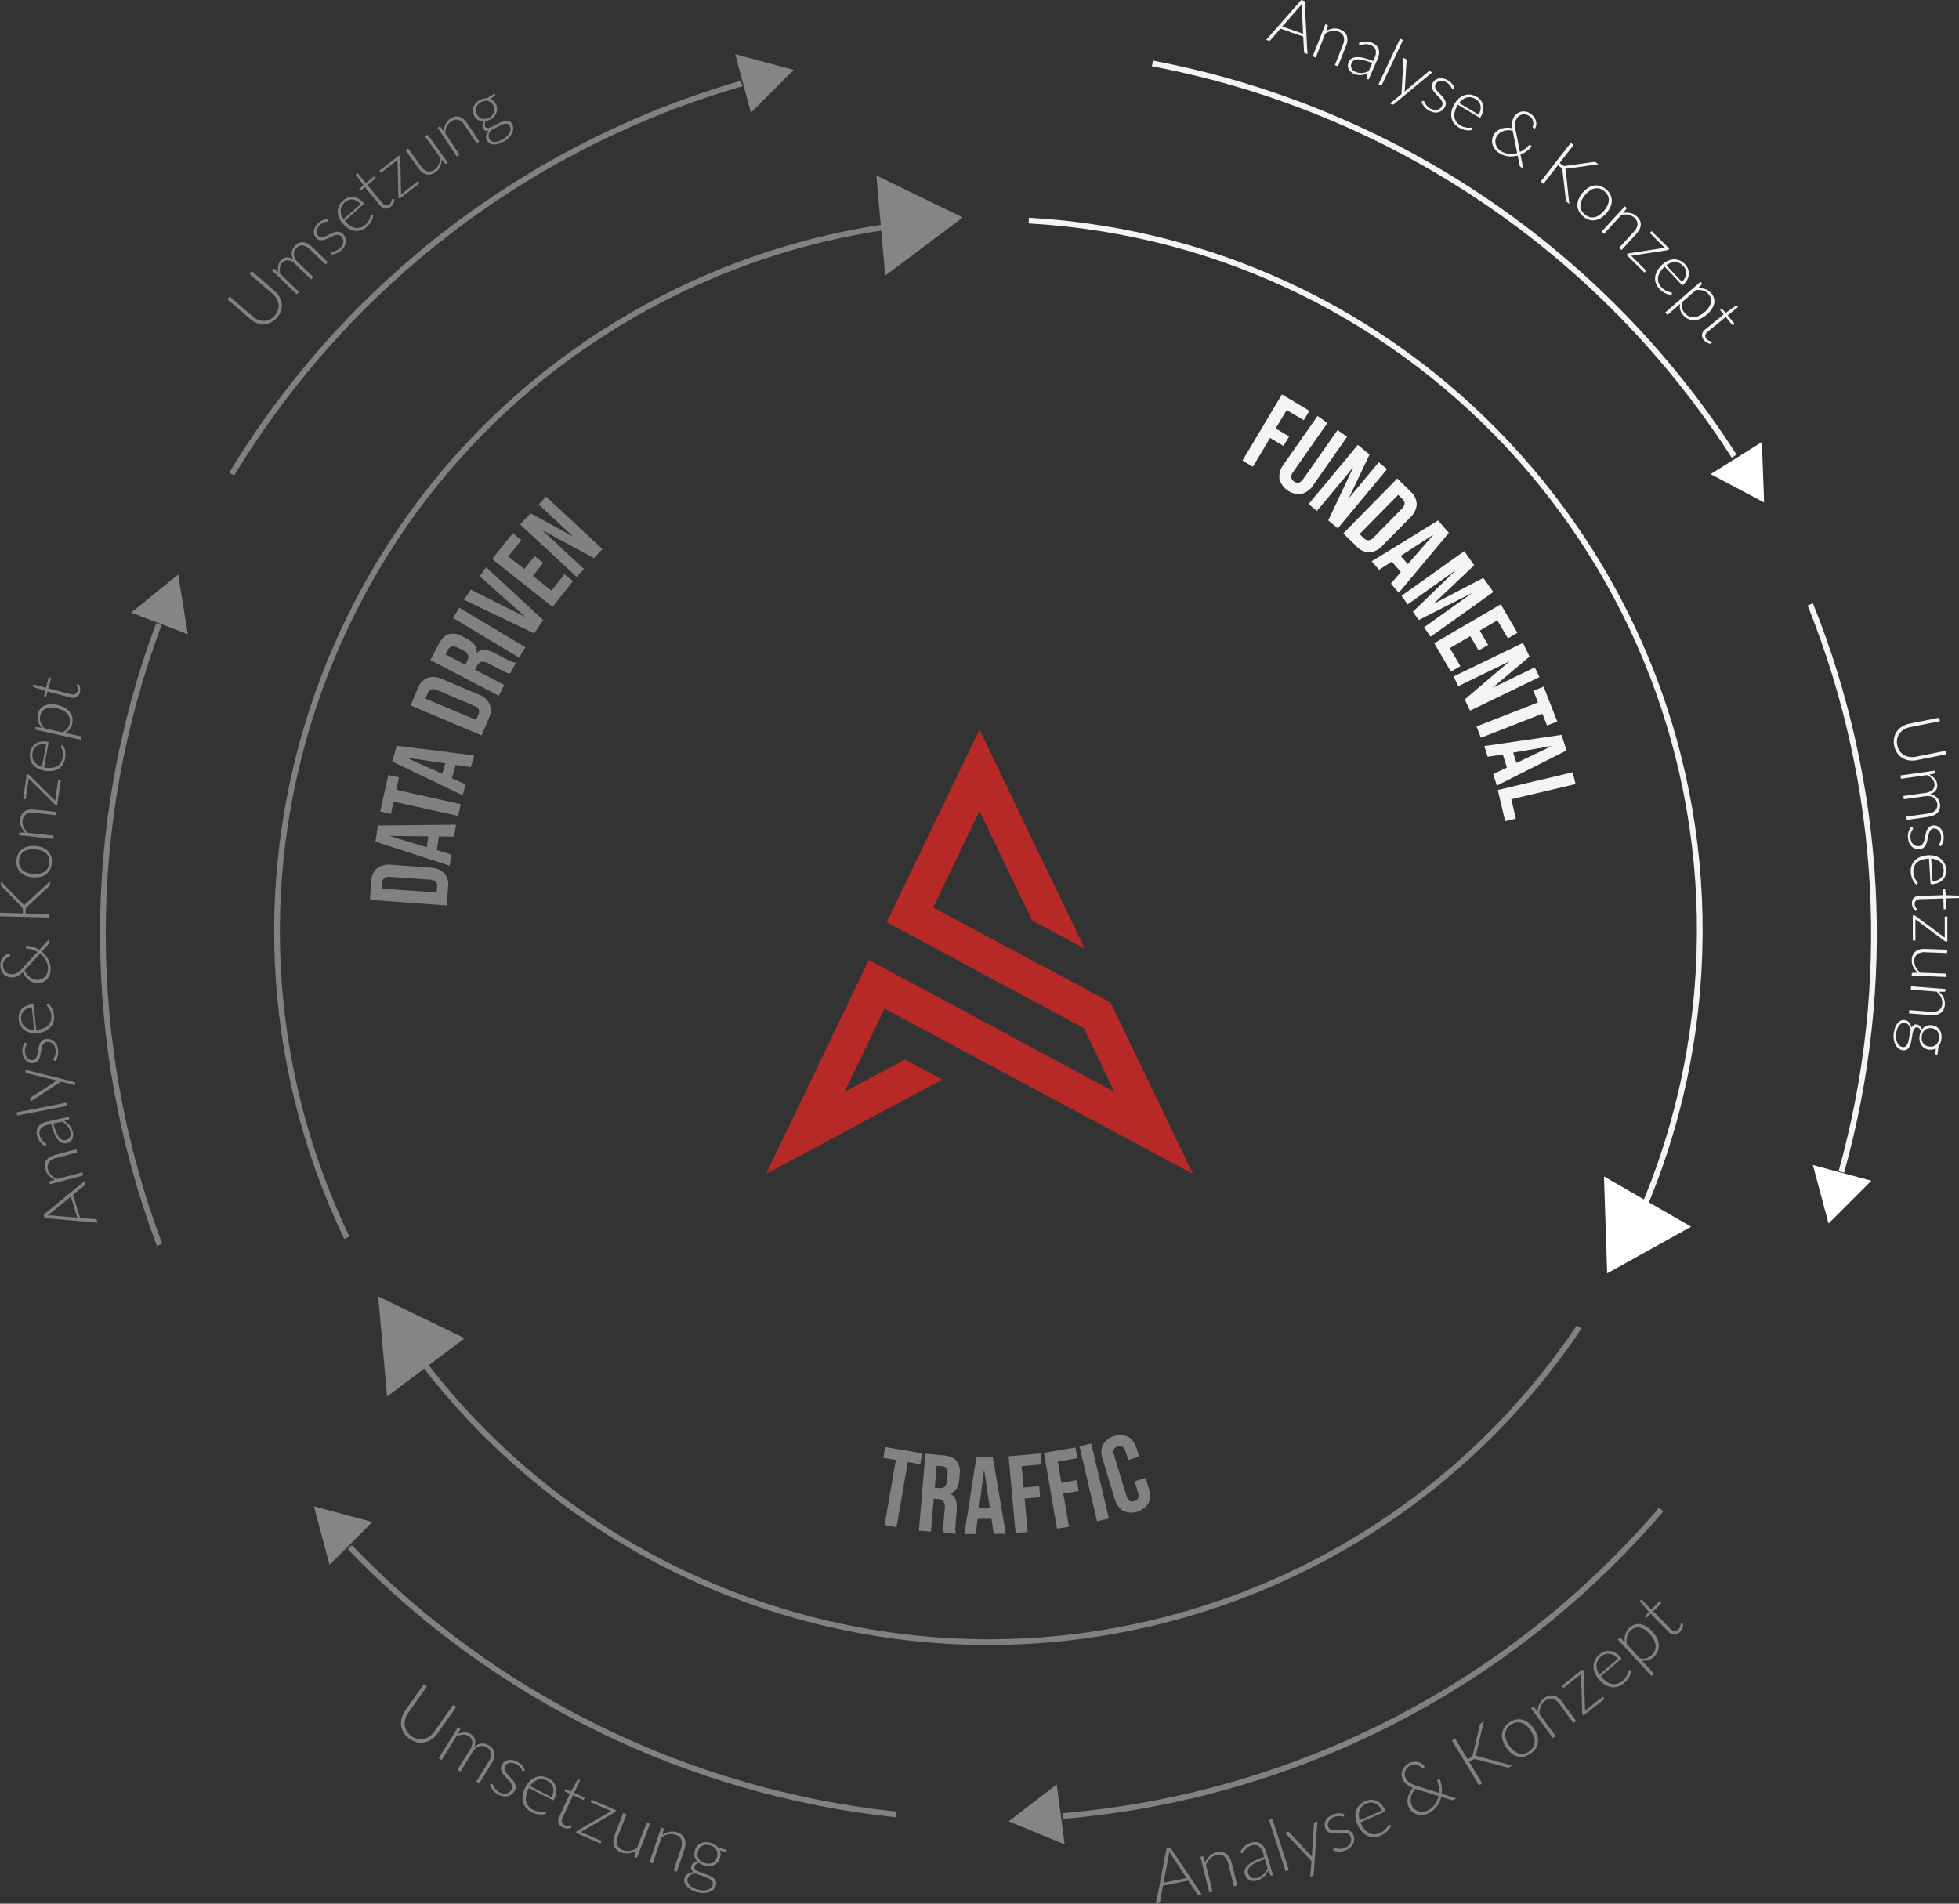 <?xml version="1.0" encoding="UTF-8"?> <svg xmlns="http://www.w3.org/2000/svg" id="Ebene_1" data-name="Ebene 1" viewBox="0 0 684.18 664.92"><rect x="0" y="0" width="684.18" height="664.92" fill="#333333" stroke="none"/><defs><style> .cls-1 { fill: #fff; } .cls-2 { fill: #f3f4f6; } .cls-3 { opacity: .4; } .cls-4 { fill: #b72926; fill-rule: evenodd; } .cls-5 { fill: none; stroke: #f3f4f6; stroke-miterlimit: 10; stroke-width: 2px; } </style></defs><g id="Gruppe_15171" data-name="Gruppe 15171"><g id="Gruppe_12896" data-name="Gruppe 12896"><g id="Datadriven" class="cls-3"><path id="Pfad_48096" data-name="Pfad 48096" class="cls-5" d="m121.12,432.31c-59.2-123.78-6.86-272.11,116.92-331.31,23.65-11.31,48.93-18.81,74.93-22.21"></path><path id="Pfad_48100" data-name="Pfad 48100" class="cls-1" d="m306.06,61.29l3.1,35,27.09-20.34-30.19-14.66Z"></path><path id="Pfad_48101" data-name="Pfad 48101" class="cls-1" d="m256.78,18.95l5.47,20.42,14.95-14.95-20.42-5.47Z"></path><path id="Pfad_48103" data-name="Pfad 48103" class="cls-5" d="m80.92,165.58C121.04,99.34,184.63,50.63,259.03,29.16"></path><path id="Pfad_48104" data-name="Pfad 48104" class="cls-5" d="m55.71,434.78c-26.29-69.86-26.37-146.89-.23-216.81"></path><path id="Pfad_48113" data-name="Pfad 48113" class="cls-1" d="m62.23,200.64l-16.4,13.34,19.76,7.53-3.36-20.88Z"></path><g id="Gruppe_12883" data-name="Gruppe 12883"><g id="Gruppe_12882" data-name="Gruppe 12882"><path id="Pfad_48132" data-name="Pfad 48132" class="cls-2" d="m129.19,314.29l.47-6.44c0-1.75.73-3.42,2.03-4.59,1.47-1.04,3.28-1.47,5.06-1.21l13.57.99c1.8,0,3.53.69,4.83,1.93,1.12,1.35,1.61,3.11,1.34,4.84l-.47,6.44-26.84-1.95Zm23.47-4.69c.08-.59-.1-1.19-.5-1.64-.54-.46-1.24-.71-1.95-.7l-13.96-1.01c-.71-.12-1.43.03-2.03.41-.46.38-.72.95-.73,1.55l-.16,2.15,19.17,1.39.16-2.15Z"></path><path id="Pfad_48133" data-name="Pfad 48133" class="cls-2" d="m131.12,293.96l.87-5.66,27.26-.26-.64,4.18-5.4-.05h.08s-.73,4.76-.73,4.76l5.09,1.56-.59,3.88-25.94-8.41Zm18.48-1.84l-13.43-.15v.08s12.86,3.84,12.86,3.84l.58-3.76Z"></path><path id="Pfad_48134" data-name="Pfad 48134" class="cls-2" d="m137.48,279.97l-.96,4.32-3.75-.84,2.84-12.76,3.75.84-.96,4.32,22.52,5.01-.92,4.13-22.52-5.01Z"></path><path id="Pfad_48135" data-name="Pfad 48135" class="cls-2" d="m136.96,265.96l1.62-5.5,27.05,3.4-1.19,4.06-5.34-.77.07.02-1.36,4.61,4.84,2.23-1.11,3.76-24.58-11.8Zm18.56.66l-13.29-1.95-.02.07,12.24,5.53,1.07-3.65Z"></path><path id="Pfad_48136" data-name="Pfad 48136" class="cls-2" d="m143.4,246.39l2.51-5.95c.56-1.66,1.79-3.01,3.4-3.7,1.72-.51,3.58-.34,5.18.48l12.54,5.29c1.7.58,3.12,1.79,3.96,3.38.62,1.64.52,3.46-.28,5.02l-2.51,5.95-24.8-10.47Zm23.73,3.09c.27-.53.29-1.16.05-1.71-.37-.61-.94-1.07-1.62-1.29l-12.89-5.44c-.63-.34-1.36-.43-2.06-.26-.56.22-.99.67-1.19,1.23l-.84,1.98,17.71,7.47.84-1.98Z"></path><path id="Pfad_48137" data-name="Pfad 48137" class="cls-2" d="m150.29,230.57l2.9-5.56c1.01-1.93,2.19-3.11,3.55-3.53,1.66-.37,3.4-.08,4.84.83l1.47.77c2.48,1.29,3.62,2.93,3.43,4.91l.07.03c.68-.74,1.67-1.13,2.67-1.06,1.29.14,2.54.55,3.67,1.2l4.19,2.18c.55.29,1.11.56,1.69.79.45.18.93.28,1.42.31l-1.99,3.82c-.42-.06-.83-.16-1.23-.3-.64-.26-1.27-.56-1.88-.89l-4.36-2.27c-.76-.49-1.66-.72-2.56-.66-.73.23-1.32.77-1.6,1.49l-.67,1.3,10.23,5.33-1.95,3.75-23.87-12.44Zm12.89.22c.37-.59.48-1.31.3-1.99-.33-.72-.92-1.28-1.65-1.58l-1.84-.96c-.63-.4-1.37-.58-2.11-.52-.6.15-1.1.58-1.33,1.15l-.89,1.7,6.82,3.55.71-1.36Z"></path><path id="Pfad_48138" data-name="Pfad 48138" class="cls-2" d="m158.23,215.87l2.17-3.63,23.09,13.83-2.17,3.63-23.08-13.83Z"></path><path id="Pfad_48139" data-name="Pfad 48139" class="cls-2" d="m162.02,209.47l2.4-3.53,18.82,9.44.04-.06-15.71-14.02,2.18-3.21,19.97,18.5-3.16,4.64-24.55-11.76Z"></path><path id="Pfad_48140" data-name="Pfad 48140" class="cls-2" d="m171.9,195.27l7.17-9.03,3.01,2.39-4.54,5.72,5.57,4.42,3.61-4.55,3.01,2.38-3.61,4.55,6.47,5.14,4.54-5.72,3.01,2.39-7.17,9.03-21.08-16.73Z"></path><path id="Pfad_48141" data-name="Pfad 48141" class="cls-2" d="m181.67,183.17l3.61-3.89,14.6,7.96.05-.06-11.8-10.97,2.57-2.76,19.71,18.33-2.96,3.18-17.84-9.66-.05.06,14.39,13.38-2.57,2.76-19.7-18.33Z"></path></g></g><g id="Gruppe_12885" data-name="Gruppe 12885"><g id="Gruppe_12884" data-name="Gruppe 12884"><path id="Pfad_48142" data-name="Pfad 48142" class="cls-2" d="m95.95,110.23c.51-.57.89-1.23,1.12-1.96.21-.66.27-1.35.18-2.03-.1-.69-.33-1.36-.68-1.96-.39-.66-.88-1.24-1.46-1.73l-8.02-6.94.81-.94,8.02,6.94c.69.58,1.27,1.29,1.71,2.07.42.73.68,1.54.78,2.38.09.84,0,1.69-.25,2.49-.61,1.77-1.88,3.24-3.55,4.1-.76.37-1.58.58-2.43.61-.84.02-1.68-.12-2.47-.43-.84-.33-1.62-.8-2.3-1.39l-8.02-6.93.82-.95,8.02,6.93c.57.5,1.22.91,1.92,1.19.65.27,1.34.4,2.04.4.69,0,1.37-.17,1.99-.46.68-.33,1.29-.81,1.78-1.39Z"></path><path id="Pfad_48143" data-name="Pfad 48143" class="cls-2" d="m103.64,102.82l-8.67-8.38.44-.45c.11-.14.32-.17.46-.06,0,0,0,0,0,0l1.33,1.14c-.07-.39-.12-.78-.13-1.17-.01-.37.01-.74.08-1.11.07-.35.18-.7.34-1.02.16-.33.38-.63.64-.89.51-.59,1.24-.94,2.02-.98.82,0,1.61.25,2.28.72-.25-.41-.42-.87-.51-1.34-.08-.42-.09-.85-.02-1.28.06-.41.19-.8.39-1.17.19-.37.44-.71.73-1.01.38-.4.83-.73,1.33-.95.47-.2.97-.29,1.48-.26.55.04,1.08.19,1.56.44.58.3,1.11.69,1.58,1.16l5.54,5.36-.8.83-5.54-5.36c-.64-.72-1.52-1.18-2.47-1.33-.83-.05-1.64.29-2.18.92-.29.3-.52.64-.67,1.03-.16.38-.23.79-.21,1.21.02.45.13.89.33,1.29.24.48.56.92.95,1.28l5.54,5.36-.8.83-5.54-5.36c-.64-.7-1.49-1.18-2.42-1.36-.79-.09-1.58.22-2.1.82-.45.47-.75,1.07-.84,1.72-.1.74-.06,1.49.14,2.21l6.55,6.34-.79.83Z"></path><path id="Pfad_48144" data-name="Pfad 48144" class="cls-2" d="m114.61,76.99c.04.11,0,.23-.08.31-.1.08-.23.12-.36.13-.22.03-.43.08-.64.14-.29.08-.58.2-.85.34-.37.2-.7.44-1,.73-.3.28-.55.6-.74.96-.17.31-.28.65-.33,1-.04.31-.02.64.07.94.08.29.24.56.45.78.22.25.53.43.86.48.33.05.67.03.99-.06.38-.1.75-.23,1.1-.4.38-.18.77-.37,1.16-.56.39-.19.79-.37,1.19-.53.38-.16.78-.26,1.18-.31.38-.05.78-.01,1.15.1.41.14.78.38,1.06.7.35.36.62.79.8,1.26.17.45.24.94.21,1.42-.04.52-.19,1.02-.42,1.48-.28.54-.65,1.03-1.1,1.44-.53.53-1.17.94-1.87,1.21-.62.22-1.27.34-1.93.36l-.08-.49c-.01-.07-.01-.13,0-.2.02-.07.06-.13.12-.18.12-.09.27-.13.42-.12.58-.04,1.15-.19,1.68-.44.42-.2.8-.47,1.12-.8.34-.31.62-.67.83-1.08.18-.34.28-.71.31-1.08.02-.35-.03-.7-.16-1.03-.13-.33-.32-.63-.57-.89-.24-.27-.55-.45-.9-.53-.34-.06-.69-.05-1.02.03-.38.09-.75.22-1.1.39-.38.18-.77.37-1.17.57-.4.2-.79.38-1.19.54-.38.16-.77.26-1.18.32-.38.05-.77.01-1.14-.1-.41-.14-.78-.38-1.07-.71-.29-.31-.52-.68-.65-1.09-.14-.42-.18-.86-.14-1.3.05-.48.2-.95.42-1.38.26-.5.61-.95,1.02-1.34.48-.47,1.03-.84,1.64-1.11.57-.24,1.19-.37,1.81-.37l.07.47Z"></path><path id="Pfad_48145" data-name="Pfad 48145" class="cls-2" d="m119.85,69.99c.48-.43,1.04-.77,1.65-.98.58-.21,1.19-.28,1.8-.23.65.07,1.27.26,1.84.58.67.38,1.26.87,1.76,1.46.09.09.16.2.18.32,0,.09-.05.18-.12.24l-6.53,5.76.15.17c.52.62,1.13,1.15,1.81,1.59.55.35,1.17.59,1.82.7.59.09,1.19.04,1.75-.14.6-.21,1.15-.53,1.61-.96.41-.34.76-.75,1.05-1.19.22-.34.4-.7.54-1.08.1-.27.18-.54.24-.81.01-.15.07-.29.16-.41.07-.07.17-.09.26-.07l.49.08c.01.34-.03.69-.13,1.02-.11.39-.26.76-.44,1.11-.21.39-.44.75-.71,1.1-.27.36-.59.69-.93.99-.57.52-1.25.92-1.98,1.17-.69.23-1.42.31-2.14.22-.77-.11-1.51-.37-2.18-.77-.79-.48-1.51-1.08-2.11-1.79-.54-.6-.99-1.29-1.31-2.04-.29-.67-.44-1.39-.45-2.12,0-.71.16-1.42.46-2.06.34-.71.83-1.34,1.43-1.86Zm.58.63c-.43.37-.79.82-1.06,1.32-.23.46-.37.96-.4,1.47-.03.53.05,1.06.21,1.56.19.56.46,1.09.8,1.57l5.96-5.25c-.38-.45-.84-.83-1.35-1.13-.44-.26-.92-.42-1.43-.48-.48-.05-.96,0-1.41.16-.49.17-.94.43-1.32.78h0Z"></path><path id="Pfad_48146" data-name="Pfad 48146" class="cls-2" d="m136.46,72.21c-.51.48-1.2.73-1.9.69-.75-.13-1.42-.56-1.86-1.18l-5.25-6.36-1.34,1.1c-.06.05-.14.08-.22.08-.08,0-.15-.04-.2-.1l-.29-.35,1.5-1.42-2.53-3.51c-.04-.06-.06-.13-.05-.21,0-.08.04-.15.11-.2l.42-.34,2.93,3.55,2.92-2.42.55.66-2.93,2.42,5.21,6.31c.18.23.4.42.64.58.2.12.42.2.65.23.21.02.42,0,.62-.07.21-.08.4-.19.57-.33.2-.16.37-.35.5-.58.1-.18.18-.37.24-.56.05-.15.08-.3.11-.45,0-.09.04-.18.1-.24.07-.04.15-.06.23-.03l.57.19c-.03.48-.16.95-.38,1.38-.23.45-.55.86-.94,1.18Z"></path><path id="Pfad_48147" data-name="Pfad 48147" class="cls-2" d="m139.64,54.68c.1.13.16.3.15.47l.3,12.69,5.86-4.55.56.72-6.96,5.41-.28-.36c-.09-.14-.14-.3-.13-.47l-.3-12.74-5.81,4.52-.56-.72,6.88-5.35.3.38Z"></path><path id="Pfad_48148" data-name="Pfad 48148" class="cls-2" d="m142.59,51.88l4.5,6.26c.51.8,1.28,1.4,2.19,1.7.88.2,1.8-.02,2.49-.6.63-.45,1.13-1.06,1.44-1.77.33-.77.5-1.59.52-2.43l-5.3-7.36.93-.67,7.05,9.79-.52.37c-.12.12-.31.12-.42,0-.02-.02-.03-.03-.04-.05l-1.14-1.39c-.04.86-.24,1.7-.59,2.49-.36.78-.92,1.45-1.62,1.94-.48.36-1.03.62-1.61.77-.51.12-1.04.12-1.55,0-.53-.14-1.02-.38-1.45-.72-.5-.39-.95-.86-1.31-1.39l-4.5-6.26.94-.67Z"></path><path id="Pfad_48149" data-name="Pfad 48149" class="cls-2" d="m159.5,54.67l-6.65-10.06.53-.35c.14-.12.35-.1.46.04,0,0,0,0,0,0l1.09,1.46c.07-.86.3-1.69.68-2.46.38-.77.97-1.41,1.69-1.88.49-.34,1.05-.58,1.64-.7.51-.1,1.05-.08,1.55.07.52.16,1,.43,1.42.78.49.41.91.9,1.26,1.44l4.25,6.43-.96.64-4.25-6.43c-.48-.82-1.22-1.46-2.11-1.79-.87-.24-1.8-.05-2.52.51-.65.43-1.17,1.02-1.5,1.73-.35.75-.55,1.57-.59,2.4l4.99,7.55-.96.63Z"></path><path id="Pfad_48150" data-name="Pfad 48150" class="cls-2" d="m167.4,35.03c.42-.26.87-.46,1.35-.59.43-.12.87-.17,1.31-.16l2.64-1.6.21.34c.1.14.06.33-.08.43-.01,0-.03.02-.04.02l-1.5,1.06c.36.15.69.36.98.62.31.28.58.6.79.96.29.46.48.98.55,1.52.07.5.02,1.01-.12,1.49-.16.5-.41.97-.75,1.37-.38.46-.84.84-1.35,1.14-.55.34-1.15.58-1.78.71-.18.31-.29.65-.33,1.01-.04.28.02.57.15.81.14.28.42.46.72.5.35.03.71-.02,1.03-.15.43-.16.85-.35,1.26-.57.45-.24.91-.49,1.38-.74s.94-.48,1.41-.68c.44-.19.9-.32,1.37-.38.41-.05.83,0,1.22.15.42.19.77.52.99.93.26.43.41.92.43,1.43.02.55-.08,1.1-.29,1.61-.25.59-.59,1.14-1.02,1.62-.51.57-1.1,1.06-1.76,1.44-.64.4-1.32.71-2.04.93-.56.17-1.15.25-1.74.23-.48-.02-.95-.14-1.37-.37-.38-.21-.7-.52-.92-.89-.33-.52-.44-1.14-.32-1.74.15-.67.47-1.3.93-1.81-.37.09-.76.09-1.13,0-.37-.13-.68-.39-.86-.74-.09-.16-.16-.33-.19-.51-.04-.2-.05-.41-.04-.62.02-.23.06-.46.13-.68.08-.24.18-.48.32-.7-.64.02-1.27-.13-1.83-.43-.59-.33-1.07-.82-1.41-1.4-.29-.46-.48-.98-.56-1.51-.07-.5-.03-1.01.11-1.49.16-.51.42-.98.76-1.38.39-.46.85-.86,1.37-1.17Zm3.6,5.93c.41-.24.77-.54,1.07-.91.25-.31.44-.67.55-1.06.1-.37.11-.76.04-1.14-.08-.41-.24-.81-.46-1.17-.22-.37-.5-.69-.83-.95-.31-.24-.66-.41-1.04-.49-.39-.08-.8-.08-1.19,0-.91.21-1.73.71-2.34,1.42-.26.31-.45.67-.56,1.06-.1.38-.12.77-.04,1.15.08.42.23.82.46,1.18.21.36.49.68.83.95.31.24.66.4,1.04.49.4.08.8.08,1.2,0,.45-.09.89-.27,1.28-.52h0Zm7.01,2.94c-.16-.29-.42-.51-.73-.63-.31-.1-.64-.11-.96-.05-.39.07-.76.19-1.12.36-.4.18-.81.38-1.22.61l-1.26.68c-.39.21-.8.4-1.22.57-.19.25-.36.52-.51.8-.14.25-.24.52-.3.8-.06.26-.07.52-.03.79.04.27.13.52.27.75.18.3.44.54.74.7.34.17.71.26,1.09.26.47,0,.93-.07,1.38-.22.56-.18,1.1-.43,1.6-.74.5-.3.95-.65,1.36-1.07.36-.36.65-.77.88-1.21.2-.39.31-.81.32-1.24.01-.4-.1-.8-.3-1.14h0Z"></path></g></g><g id="Gruppe_12889" data-name="Gruppe 12889"><g id="Gruppe_12888" data-name="Gruppe 12888"><path id="Pfad_48166" data-name="Pfad 48166" class="cls-2" d="m29.55,412.49l.28.91c.03.09.03.2,0,.29-.04.09-.1.17-.17.23l-4.16,3.41,2.49,8.05,5.36.45c.1,0,.19.04.27.09.09.06.15.15.18.25l.28.9-18.46-1.63-.37-1.18,14.31-11.77Zm-2.56,12.81l-2.27-7.34-7.24,5.91c-.11.09-.25.19-.4.3-.15.1-.31.21-.48.33h.58c.18,0,.35.01.51.02l9.31.78Z"></path><path id="Pfad_48167" data-name="Pfad 48167" class="cls-2" d="m29.07,410.58l-11.67,3.07-.16-.61c-.06-.17.02-.36.19-.43,0,0,0,0,0,0l1.73-.57c-.79-.34-1.51-.82-2.11-1.43-.6-.61-1.03-1.37-1.24-2.2-.16-.58-.21-1.18-.14-1.77.07-.52.26-1.02.56-1.44.32-.44.73-.81,1.19-1.09.55-.33,1.14-.57,1.77-.73l7.46-1.96.29,1.11-7.46,1.96c-.93.19-1.77.69-2.38,1.43-.5.75-.62,1.69-.33,2.54.19.75.59,1.44,1.15,1.98.6.57,1.31,1.03,2.09,1.33l8.75-2.3.29,1.11Z"></path><path id="Pfad_48168" data-name="Pfad 48168" class="cls-2" d="m24.17,390.52c.07.21-.03.43-.23.51l-1.47.5c.37.24.73.5,1.07.77.32.26.6.54.86.86.26.32.47.67.65,1.04.19.41.34.85.43,1.29.09.4.12.81.08,1.21-.03.39-.14.78-.32,1.13-.19.36-.46.67-.78.91-.39.29-.84.48-1.32.57-.49.11-1.01.07-1.48-.12-.55-.24-1.04-.61-1.41-1.08-.53-.66-.96-1.38-1.28-2.16-.46-1.08-.83-2.2-1.1-3.35l-1.23.28c-.91.14-1.74.59-2.36,1.27-.49.65-.65,1.5-.42,2.28.1.5.29.97.56,1.4.21.33.46.63.75.9.21.2.44.39.67.56.15.09.27.22.33.38.04.15-.02.3-.13.4l-.3.28c-.7-.43-1.32-.98-1.83-1.63-.49-.65-.82-1.4-.99-2.2-.14-.56-.16-1.15-.07-1.72.09-.5.29-.97.6-1.37.33-.41.74-.76,1.2-1.01.54-.29,1.12-.51,1.73-.64l7.67-1.71.11.45Zm.43,4.87c-.09-.43-.24-.84-.43-1.23-.18-.35-.39-.68-.65-.97-.25-.29-.53-.55-.84-.78-.31-.23-.63-.45-.98-.66l-3.06.68c.23.96.54,1.91.9,2.84.26.66.6,1.29,1.01,1.87.28.41.66.74,1.1.97.37.17.8.22,1.2.12.35-.07.69-.21.98-.42.24-.18.45-.41.59-.67.14-.26.22-.54.24-.84.02-.31,0-.61-.07-.92h0Z"></path><path id="Pfad_48169" data-name="Pfad 48169" class="cls-2" d="m5.8,388.53l17.31-3.39.22,1.13-17.31,3.39-.22-1.13Z"></path><path id="Pfad_48170" data-name="Pfad 48170" class="cls-2" d="m25.71,377.82c.11.03.21.07.3.14.09.08.15.19.16.31l.14.81-5-1.31-10.61,6.96-.16-.95c-.02-.1,0-.21.04-.3.04-.07.1-.13.17-.18l8.58-5.56c.11-.07.23-.13.34-.19.12-.06.24-.11.36-.16-.13-.02-.27-.04-.4-.06s-.26-.05-.39-.08l-9.92-2.4c-.09-.02-.17-.07-.24-.13-.06-.06-.1-.14-.12-.23l-.15-.87,16.87,4.2Z"></path><path id="Pfad_48171" data-name="Pfad 48171" class="cls-2" d="m9.12,364.35c.11.03.19.13.2.24,0,.13-.03.25-.1.36-.1.19-.19.39-.26.6-.1.29-.18.58-.23.89-.05.41-.05.83.01,1.24.05.4.17.79.34,1.16.15.32.36.6.62.85.23.22.5.39.8.49.29.1.6.14.9.09.34-.03.66-.18.9-.41.23-.24.41-.53.53-.84.14-.36.25-.74.31-1.12.08-.41.15-.84.22-1.27.07-.43.16-.86.27-1.28.1-.4.24-.78.44-1.14.19-.34.44-.64.75-.87.35-.25.76-.41,1.19-.45.5-.07,1-.04,1.49.09.47.13.9.35,1.27.66.4.34.72.75.96,1.21.28.54.45,1.13.53,1.74.12.74.08,1.5-.11,2.23-.18.63-.46,1.23-.83,1.78l-.45-.22c-.06-.03-.12-.06-.16-.11-.04-.06-.07-.13-.08-.2,0-.15.05-.29.14-.41.13-.21.24-.43.33-.65.13-.31.23-.64.29-.97.08-.46.09-.92.01-1.38-.05-.45-.18-.9-.39-1.31-.17-.34-.41-.64-.7-.89-.27-.22-.59-.38-.92-.47-.34-.09-.7-.11-1.05-.06-.36.03-.69.18-.96.42-.25.24-.44.53-.57.85-.15.36-.26.74-.33,1.13-.08.41-.15.84-.22,1.28-.07.44-.16.86-.26,1.28-.09.4-.24.78-.43,1.14-.19.34-.44.63-.75.87-.35.25-.77.41-1.2.45-.42.06-.85.02-1.26-.11-.42-.13-.81-.36-1.14-.65-.36-.33-.66-.71-.88-1.15-.25-.5-.42-1.05-.48-1.61-.1-.66-.08-1.33.06-1.98.14-.61.4-1.18.76-1.68l.42.2Z"></path><path id="Pfad_48172" data-name="Pfad 48172" class="cls-2" d="m6.51,356.02c-.07-.64-.01-1.29.17-1.91.17-.59.47-1.14.87-1.6.43-.49.96-.88,1.55-1.15.7-.32,1.45-.51,2.21-.58.12-.03.25-.01.37.04.08.06.12.14.12.24l.85,8.66.23-.02c.8-.07,1.6-.25,2.35-.55.61-.24,1.16-.6,1.63-1.06.42-.42.73-.93.91-1.5.18-.6.24-1.24.17-1.87-.04-.53-.16-1.05-.35-1.55-.25-.64-.62-1.23-1.07-1.75-.11-.1-.19-.23-.24-.37-.01-.1.02-.19.1-.25l.36-.35c.29.19.54.43.75.7.25.31.46.65.64,1.01.19.39.35.8.48,1.22.13.43.22.88.26,1.33.09.77.02,1.55-.21,2.29-.21.69-.58,1.33-1.08,1.86-.54.56-1.18,1.01-1.9,1.32-.85.36-1.76.59-2.68.66-.81.09-1.63.04-2.42-.13-.71-.16-1.39-.46-1.99-.88-.58-.42-1.05-.96-1.4-1.58-.38-.69-.61-1.45-.67-2.24Zm.86-.1c.05.57.2,1.12.45,1.63.23.46.56.86.96,1.19.41.33.88.58,1.39.74.56.18,1.15.27,1.74.27l-.77-7.9c-.59.05-1.17.2-1.71.43-.46.21-.88.5-1.22.87-.32.36-.56.78-.7,1.24-.15.49-.19,1.01-.14,1.52h0Z"></path><path id="Pfad_48173" data-name="Pfad 48173" class="cls-2" d="m.12,337.23c-.02-.53.05-1.05.22-1.55.15-.47.39-.91.7-1.29.29-.36.65-.67,1.06-.9.39-.23.84-.36,1.29-.4.03.11.06.21.08.3.04.14.07.29.08.43,0,.07-.02.13-.07.18-.05.06-.12.11-.2.13-.25.08-.49.19-.71.32-.28.16-.53.35-.75.59-.25.26-.44.57-.58.9-.16.4-.23.82-.21,1.25.01.45.1.89.27,1.31.15.37.38.71.67.99.28.27.62.49.99.62.39.15.81.21,1.23.19.67-.03,1.32-.23,1.88-.58.7-.46,1.34-1.01,1.89-1.65l5.12-5.61c-1.13-.65-2.4-1.04-3.7-1.14-.09,0-.18-.04-.25-.09-.07-.05-.1-.13-.1-.21l-.03-.67c.8,0,1.6.11,2.36.34.83.25,1.62.61,2.35,1.07l3.4-3.75.04,1.08c0,.12,0,.24-.03.36-.05.12-.12.23-.21.33l-2.34,2.58c.44.35.84.73,1.21,1.15.37.42.7.89.97,1.38.28.51.5,1.05.66,1.61.17.59.27,1.2.29,1.81.02.61-.06,1.22-.23,1.8-.17.59-.45,1.13-.83,1.61-.38.49-.86.89-1.4,1.18-.59.32-1.25.49-1.93.51-.57.02-1.14-.06-1.68-.25-.53-.19-1.04-.46-1.49-.8-.47-.36-.88-.78-1.23-1.25-.37-.49-.68-1.02-.91-1.59-.54.54-1.16,1-1.83,1.36-.6.31-1.26.48-1.94.51-.54.03-1.08-.06-1.58-.25-.48-.18-.92-.47-1.29-.83-.38-.38-.68-.83-.89-1.33-.23-.56-.35-1.15-.37-1.76Zm13.09,5.02c.56,0,1.11-.15,1.61-.42.44-.24.82-.57,1.12-.97.29-.39.51-.83.65-1.29.13-.45.19-.92.18-1.39-.02-.54-.1-1.08-.26-1.6-.14-.49-.34-.96-.59-1.4-.24-.43-.53-.82-.86-1.18-.33-.36-.69-.68-1.08-.97l-5.25,5.77s-.08.1-.13.14c.23.5.52.98.87,1.42.31.4.68.76,1.09,1.06.39.28.81.5,1.27.64.45.15.92.21,1.39.2h0Z"></path><path id="Pfad_48174" data-name="Pfad 48174" class="cls-2" d="m7.97,319l.02-1.02c0-.13,0-.27,0-.4,0-.11-.03-.21-.07-.31-.03-.09-.08-.18-.13-.26-.06-.09-.13-.18-.21-.26l-6.94-7.1c-.11-.11-.2-.23-.26-.36-.05-.13-.08-.27-.07-.41l.03-1.01,7.5,7.69c.13.13.26.27.37.42.09.12.16.26.21.4.05-.16.13-.32.23-.45.12-.15.25-.28.4-.4l8.44-7.69-.03,1.01c.01.16-.02.31-.1.45-.07.1-.15.19-.24.27l-7.6,7.07c-.09.09-.17.17-.24.24-.07.07-.12.16-.17.24-.05.1-.08.22-.1.33-.03.16-.04.32-.04.48l-.03,1.1,8.27.21-.03,1.24L0,320.03l.03-1.24,7.94.21Z"></path><path id="Pfad_48175" data-name="Pfad 48175" class="cls-2" d="m5.74,300.51c.04-.79.25-1.57.6-2.28.33-.64.8-1.2,1.37-1.64.61-.45,1.29-.76,2.03-.93,1.7-.38,3.48-.25,5.11.35.7.27,1.34.68,1.87,1.21.51.51.9,1.13,1.13,1.81.48,1.53.36,3.18-.32,4.63-.32.64-.79,1.21-1.36,1.64-.6.45-1.29.77-2.02.94-1.7.38-3.48.25-5.11-.35-.7-.27-1.34-.68-1.88-1.21-.51-.51-.9-1.13-1.13-1.82-.25-.75-.35-1.55-.28-2.35Zm11.48.79c.06-.65-.02-1.3-.24-1.91-.2-.54-.53-1.03-.97-1.42-.47-.41-1.01-.72-1.61-.92-1.41-.45-2.9-.56-4.36-.3-.62.11-1.2.35-1.73.69-.48.32-.88.76-1.16,1.27-.58,1.17-.68,2.52-.26,3.76.21.54.54,1.03.98,1.42.47.41,1.02.73,1.62.93,1.41.46,2.9.57,4.36.3.61-.12,1.2-.36,1.72-.7.48-.32.88-.75,1.15-1.26.3-.58.47-1.21.5-1.86h0Z"></path><path id="Pfad_48176" data-name="Pfad 48176" class="cls-2" d="m18.62,293.02l-11.99-1.31.07-.63c0-.18.15-.33.33-.33,0,0,0,0,.01,0l1.82.09c-.61-.6-1.11-1.31-1.46-2.09-.34-.79-.47-1.65-.37-2.5.05-.6.22-1.18.5-1.71.25-.46.6-.86,1.04-1.15.45-.3.96-.5,1.5-.59.63-.11,1.27-.13,1.91-.05l7.66.84-.13,1.14-7.66-.84c-.94-.16-1.9.01-2.73.48-.74.52-1.19,1.36-1.22,2.26-.09.77.04,1.56.37,2.26.36.75.86,1.43,1.47,1.99l8.99.98-.12,1.15Z"></path><path id="Pfad_48177" data-name="Pfad 48177" class="cls-2" d="m9.83,270.5c.17.02.32.11.43.23l9,8.96,1.08-7.34.9.13-1.28,8.72-.45-.07c-.16-.03-.31-.12-.42-.24l-9.04-8.98-1.07,7.28-.9-.13,1.27-8.62.48.07Z"></path><path id="Pfad_48178" data-name="Pfad 48178" class="cls-2" d="m10.51,262.77c.11-.64.34-1.24.69-1.79.33-.52.76-.96,1.28-1.29.55-.35,1.16-.58,1.81-.68.76-.12,1.53-.1,2.28.05.13.01.25.06.34.14.06.07.08.17.05.26l-1.57,8.56.23.04c.79.16,1.6.2,2.41.12.65-.06,1.29-.26,1.86-.57.52-.29.96-.7,1.29-1.19.34-.53.57-1.13.68-1.75.11-.52.14-1.06.09-1.59-.06-.69-.25-1.35-.55-1.97-.08-.13-.12-.27-.13-.42.01-.1.08-.18.16-.22l.44-.24c.22.26.4.56.53.88.15.37.27.75.34,1.15.08.43.12.87.12,1.3,0,.45-.03.91-.11,1.35-.13.76-.41,1.49-.83,2.14-.4.61-.93,1.12-1.55,1.49-.67.39-1.42.65-2.19.74-.92.11-1.85.08-2.76-.1-.8-.14-1.57-.41-2.29-.8-.64-.35-1.21-.82-1.67-1.39-.44-.56-.75-1.21-.91-1.91-.17-.77-.18-1.57-.03-2.34Zm.85.14c-.11.56-.12,1.14-.02,1.7.1.51.3.99.59,1.41.31.43.69.8,1.13,1.09.49.33,1.03.58,1.6.74l1.43-7.81c-.58-.11-1.17-.13-1.76-.05-.5.07-.98.24-1.42.5-.41.25-.75.6-1.01,1-.28.43-.46.91-.55,1.42Z"></path><path id="Pfad_48179" data-name="Pfad 48179" class="cls-2" d="m28.18,258.38l-15.94-3.56.14-.61c.02-.09.06-.17.12-.23.07-.06.17-.08.25-.05l1.85.3c-.57-.64-1.01-1.39-1.28-2.21-.26-.8-.3-1.67-.1-2.49.22-1.32,1.06-2.45,2.26-3.05,1.52-.6,3.21-.67,4.78-.2.82.18,1.6.47,2.33.88.66.36,1.24.84,1.72,1.42.45.55.77,1.2.94,1.89.17.76.17,1.55-.02,2.3-.14.72-.45,1.4-.9,1.98-.44.53-1,.95-1.64,1.22l5.75,1.28-.26,1.12Zm-14.12-8.34c-.18.75-.13,1.54.13,2.26.29.77.74,1.47,1.32,2.07l6.18,1.38c.68-.23,1.29-.64,1.77-1.18.8-1.05,1.11-2.39.86-3.69-.13-.57-.4-1.1-.78-1.55-.41-.48-.92-.87-1.48-1.16-.65-.34-1.35-.59-2.06-.74-1.33-.41-2.77-.38-4.08.1-.99.49-1.68,1.42-1.86,2.51Z"></path><path id="Pfad_48180" data-name="Pfad 48180" class="cls-2" d="m27.91,241.8c-.13.69-.54,1.29-1.13,1.67-.69.34-1.48.39-2.2.13l-7.98-2.06-.43,1.68c-.02.08-.06.15-.12.19-.07.04-.15.05-.22.03l-.43-.11.38-2.03-4.11-1.36c-.07-.03-.13-.07-.17-.14-.04-.07-.05-.15-.03-.22l.14-.52,4.46,1.15.95-3.67.83.22-.95,3.67,7.92,2.04c.28.08.57.11.86.09.23-.02.46-.08.66-.19.18-.1.34-.25.46-.42.12-.19.21-.39.27-.61.07-.25.09-.5.07-.76-.02-.2-.07-.4-.13-.6-.05-.15-.11-.29-.18-.43-.05-.08-.07-.16-.07-.25.03-.07.09-.13.17-.16l.57-.18c.26.4.43.86.5,1.34.08.5.06,1.01-.07,1.5Z"></path></g></g></g><g id="Fundamental"><path id="Pfad_48097" data-name="Pfad 48097" class="cls-5" d="m359.29,77.04c136.98,7.78,241.73,125.13,233.95,262.11-1.63,28.78-8.26,57.06-19.59,83.56"></path><path id="Pfad_48105" data-name="Pfad 48105" class="cls-5" d="m632.24,211.09c25.33,63.09,29.14,132.77,10.85,198.25"></path><path id="Pfad_48106" data-name="Pfad 48106" class="cls-5" d="m402.48,22.16c83.69,15.87,157.16,65.47,203.17,137.16"></path><path id="Pfad_48109" data-name="Pfad 48109" class="cls-1" d="m615.34,154.38l-17.91,11.22,18.68,9.9-.77-21.12Z"></path><path id="Pfad_48110" data-name="Pfad 48110" class="cls-1" d="m633.15,406.93l5.47,20.42,14.95-14.95-20.42-5.47Z"></path><g id="Gruppe_12879" data-name="Gruppe 12879"><g id="Gruppe_12878" data-name="Gruppe 12878"><path id="Pfad_48114" data-name="Pfad 48114" class="cls-2" d="m447.71,137.75l9.61,5.73-1.97,3.3-5.98-3.56-3.84,6.44,4.69,2.79-1.97,3.3-4.69-2.79-6,10.07-3.63-2.16,13.78-23.11Z"></path><path id="Pfad_48115" data-name="Pfad 48115" class="cls-2" d="m446.82,167.15c-.14-1.82.41-3.62,1.55-5.04l11.78-16.81,3.46,2.43-11.95,17.07c-.46.55-.71,1.24-.69,1.96.27,1.19,1.4,1.98,2.61,1.83.68-.23,1.24-.7,1.6-1.32l11.96-17.06,3.34,2.34-11.78,16.81c-.94,1.56-2.45,2.7-4.2,3.18-3.54.37-6.82-1.93-7.68-5.38h0Z"></path><path id="Pfad_48116" data-name="Pfad 48116" class="cls-2" d="m474.23,155.38l4.08,3.39-7.14,15.02.06.05,10.3-12.39,2.9,2.41-17.21,20.69-3.34-2.78,8.66-18.35-.06-.05-12.56,15.1-2.9-2.41,17.21-20.69Z"></path><path id="Pfad_48117" data-name="Pfad 48117" class="cls-2" d="m488.01,167.12l4.6,4.53c1.34,1.13,2.13,2.77,2.19,4.52-.16,1.79-1,3.45-2.35,4.64l-9.54,9.7c-1.17,1.37-2.81,2.24-4.6,2.43-1.75-.02-3.41-.79-4.56-2.11l-4.6-4.53,18.87-19.19Zm-11.62,20.92c.4.45.97.69,1.57.68.71-.11,1.35-.48,1.8-1.03l9.81-9.98c.54-.46.9-1.11,1-1.82,0-.6-.26-1.17-.71-1.56l-1.54-1.51-13.48,13.71,1.54,1.51Z"></path><path id="Pfad_48118" data-name="Pfad 48118" class="cls-2" d="m502.26,181.78l3.75,4.33-17.48,20.92-2.77-3.2,3.54-4.08-.06.05-3.14-3.64-4.48,2.86-2.56-2.96,23.22-14.3Zm-10.59,15.26l8.83-10.13-.05-.06-11.27,7.31,2.49,2.88Z"></path><path id="Pfad_48119" data-name="Pfad 48119" class="cls-2" d="m511.38,192.5l3.5,4.91-14.12,13.37.04.06,17.25-8.99,3.5,4.91-21.91,15.62-2.32-3.26,16.59-11.83-.04-.06-18.38,9.32-2.05-2.88,14.81-14.33-.04-.06-16.59,11.82-2.14-3,21.91-15.62Z"></path><path id="Pfad_48120" data-name="Pfad 48120" class="cls-2" d="m524.14,211.06l5.82,9.96-3.32,1.94-3.69-6.3-6.14,3.59,2.93,5.01-3.32,1.94-2.93-5.01-7.13,4.17,3.69,6.3-3.32,1.94-5.82-9.95,23.23-13.58Z"></path><path id="Pfad_48121" data-name="Pfad 48121" class="cls-2" d="m531.88,224.55l2.31,4.78-12.71,10.72.03.07,14.5-7.02,1.64,3.39-24.22,11.72-1.89-3.91,15.47-13.13-.03-.07-17.68,8.56-1.64-3.39,24.22-11.72Z"></path><path id="Pfad_48122" data-name="Pfad 48122" class="cls-2" d="m537.14,245.35l-1.61-4.12,3.58-1.4,4.76,12.17-3.58,1.4-1.61-4.12-21.48,8.39-1.54-3.94,21.48-8.39Z"></path><path id="Pfad_48123" data-name="Pfad 48123" class="cls-2" d="m545.38,256.66l1.72,5.46-24.34,12.28-1.27-4.03,4.86-2.34-.07.02-1.45-4.58-5.25.85-1.18-3.74,26.98-3.92Zm-15.77,9.82l12.12-5.8-.02-.07-13.24,2.25,1.15,3.63Z"></path><path id="Pfad_48124" data-name="Pfad 48124" class="cls-2" d="m549.29,269.74l.97,4.11-22.45,5.31,1.6,6.77-3.74.88-2.57-10.89,26.19-6.19Z"></path></g></g><g id="Gruppe_12887" data-name="Gruppe 12887"><g id="Gruppe_12886" data-name="Gruppe 12886"><path id="Pfad_48151" data-name="Pfad 48151" class="cls-2" d="m456.64,18.91l-.9-.31c-.1-.03-.18-.09-.23-.18-.05-.08-.08-.18-.08-.28l-.28-5.37-7.96-2.76-3.53,4.05c-.06.07-.14.13-.24.16-.1.04-.21.04-.31,0l-.89-.31L454.47,0l1.17.4,1,18.5Zm-8.8-9.65l7.26,2.52-.47-9.34c0-.15-.01-.31,0-.5s.01-.38.02-.58c-.12.17-.23.32-.34.47s-.22.28-.32.4l-6.15,7.03Z"></path><path id="Pfad_48152" data-name="Pfad 48152" class="cls-2" d="m458.46,19.66l4.44-11.21.59.23c.17.05.28.23.23.4,0,0,0,.01,0,.02l-.57,1.73c.74-.43,1.56-.72,2.41-.85.85-.12,1.71-.02,2.5.31.56.21,1.08.53,1.51.94.38.36.67.81.83,1.31.16.52.22,1.06.17,1.61-.06.64-.22,1.26-.46,1.85l-2.84,7.17-1.07-.42,2.84-7.17c.4-.86.49-1.84.26-2.76-.31-.85-.99-1.51-1.85-1.77-.72-.29-1.51-.37-2.28-.24-.82.14-1.61.45-2.31.89l-3.33,8.41-1.07-.42Z"></path><path id="Pfad_48153" data-name="Pfad 48153" class="cls-2" d="m477.52,27.61c-.21-.07-.32-.28-.27-.49l.47-1.48c-.41.15-.83.29-1.26.4-.39.1-.79.17-1.2.19-.41.02-.82-.01-1.22-.09-.45-.09-.88-.23-1.3-.42-.37-.16-.72-.38-1.03-.65-.3-.26-.54-.57-.72-.93-.18-.37-.27-.77-.27-1.17,0-.48.11-.96.32-1.4.2-.46.54-.85.97-1.12.52-.31,1.11-.47,1.71-.49.84-.03,1.68.05,2.5.25,1.15.27,2.27.64,3.35,1.1l.51-1.15c.42-.81.56-1.75.38-2.65-.23-.78-.83-1.41-1.59-1.69-.46-.22-.95-.34-1.46-.38-.39-.02-.78,0-1.16.07-.29.05-.57.12-.85.21-.16.07-.34.09-.51.04-.14-.06-.24-.19-.24-.35l-.05-.4c.76-.31,1.58-.48,2.4-.51.81,0,1.62.17,2.36.51.54.22,1.02.55,1.43.97.35.37.61.81.75,1.3.14.51.17,1.04.1,1.57-.08.61-.26,1.21-.51,1.77l-3.16,7.19-.43-.2Zm-4.18-2.54c.4.18.81.31,1.24.38.39.06.78.08,1.17.05.38-.03.76-.1,1.12-.21.37-.11.74-.25,1.11-.4l1.27-2.87c-.92-.38-1.86-.7-2.82-.96-.69-.19-1.39-.29-2.11-.3-.5-.02-.99.09-1.44.31-.36.2-.65.52-.81.9-.15.33-.24.68-.24,1.04,0,.3.06.6.19.88.13.27.31.5.53.69.23.2.49.36.77.49h0Z"></path><path id="Pfad_48154" data-name="Pfad 48154" class="cls-2" d="m490.01,13.99l-7.53,15.95-1.04-.49,7.53-15.95,1.04.49Z"></path><path id="Pfad_48155" data-name="Pfad 48155" class="cls-2" d="m486.83,36.37c-.09.07-.19.13-.29.17-.12.03-.24,0-.35-.05l-.74-.37,4.02-3.25.68-12.67.85.43c.09.04.17.12.21.21.03.08.05.16.04.25l-.61,10.21c-.01.13-.03.26-.05.39-.02.13-.05.26-.08.39.09-.1.19-.19.29-.28s.19-.18.29-.27l7.81-6.56c.07-.06.16-.1.25-.11.09-.01.17,0,.25.04l.79.4-13.38,11.1Z"></path><path id="Pfad_48156" data-name="Pfad 48156" class="cls-2" d="m507.52,30.99c-.09.07-.22.08-.31.02-.11-.07-.19-.18-.23-.3-.1-.19-.21-.38-.33-.57-.17-.25-.36-.49-.58-.7-.3-.29-.64-.53-1.01-.73-.35-.2-.74-.34-1.14-.41-.35-.06-.7-.06-1.05,0-.31.06-.61.18-.87.36-.25.17-.46.4-.61.67-.17.29-.24.63-.2.97.06.33.18.65.36.93.21.33.45.64.72.92.29.3.59.62.89.93s.6.64.87.97c.26.31.49.66.66,1.03.16.35.25.73.26,1.12,0,.43-.12.85-.34,1.22-.24.44-.56.83-.95,1.15-.38.3-.82.52-1.29.64-.51.12-1.03.14-1.54.05-.6-.1-1.18-.31-1.71-.61-.67-.35-1.26-.83-1.73-1.41-.4-.52-.72-1.1-.94-1.72l.44-.23c.06-.03.12-.06.19-.06.07,0,.14.02.2.06.12.09.21.21.25.36.09.23.2.45.33.65.17.29.38.56.61.81.32.33.69.61,1.1.83.4.23.83.38,1.28.46.37.06.76.05,1.13-.04.34-.09.66-.25.93-.47.28-.22.51-.5.67-.81.18-.31.26-.67.23-1.02-.05-.34-.16-.67-.34-.96-.2-.34-.44-.65-.71-.93-.29-.31-.59-.62-.9-.93-.31-.32-.6-.64-.88-.97-.27-.31-.49-.65-.66-1.02-.16-.35-.25-.73-.26-1.12,0-.44.12-.86.35-1.24.21-.37.49-.7.84-.95.36-.26.77-.44,1.2-.53.48-.1.97-.11,1.44-.02.56.1,1.09.29,1.58.57.59.31,1.12.72,1.56,1.22.4.47.71,1.02.91,1.61l-.4.23Z"></path><path id="Pfad_48157" data-name="Pfad 48157" class="cls-2" d="m515.78,33.83c.56.32,1.05.75,1.44,1.27.37.49.63,1.05.77,1.65.14.64.14,1.29,0,1.93-.16.75-.44,1.47-.85,2.12-.05.12-.14.21-.25.27-.09.03-.19.01-.26-.04l-7.48-4.45-.12.2c-.42.69-.74,1.43-.95,2.21-.17.63-.21,1.29-.11,1.94.09.59.32,1.14.67,1.62.38.51.85.93,1.4,1.24.45.28.94.5,1.46.64.39.1.79.17,1.19.19.28.01.57,0,.85-.02.15-.03.3-.02.44.03.08.05.14.13.15.23l.07.49c-.32.12-.66.18-1.01.19-.4.02-.8-.01-1.19-.08-.43-.08-.85-.19-1.27-.34-.43-.15-.84-.35-1.23-.58-.67-.39-1.25-.9-1.72-1.52-.43-.58-.73-1.26-.86-1.97-.14-.77-.12-1.55.06-2.31.21-.9.57-1.76,1.06-2.55.41-.7.93-1.33,1.54-1.87.55-.48,1.19-.85,1.88-1.08.68-.22,1.39-.28,2.1-.19.78.1,1.54.37,2.21.79Zm-.43.75c-.49-.3-1.02-.5-1.58-.6-.51-.09-1.03-.06-1.53.07-.51.14-.99.37-1.42.68-.48.35-.9.77-1.25,1.24l6.82,4.06c.31-.5.53-1.05.66-1.63.11-.49.12-1,.02-1.5-.09-.47-.29-.91-.58-1.3-.31-.41-.7-.76-1.15-1.02Z"></path><path id="Pfad_48158" data-name="Pfad 48158" class="cls-2" d="m534.69,39.82c.44.29.82.66,1.12,1.1.29.4.5.86.63,1.33.12.45.15.93.1,1.39-.05.45-.2.89-.44,1.27-.11-.04-.2-.08-.29-.11-.14-.05-.27-.12-.4-.2-.05-.04-.09-.1-.11-.16-.02-.08-.01-.16.02-.24.08-.25.14-.51.17-.77.04-.32.03-.64-.03-.95-.07-.36-.2-.7-.38-1.01-.22-.37-.53-.68-.89-.91-.37-.26-.78-.45-1.22-.56-.39-.1-.8-.11-1.2-.05-.39.07-.76.21-1.09.43-.35.23-.65.53-.88.88-.37.55-.6,1.2-.65,1.86-.05.84.02,1.68.21,2.5l1.48,7.45c1.19-.53,2.26-1.31,3.11-2.3.06-.07.13-.12.22-.15.08-.02.17,0,.23.05l.55.37c-.47.65-1.03,1.22-1.67,1.7-.69.52-1.45.95-2.25,1.26l1,4.96-.89-.61c-.1-.06-.19-.15-.27-.24-.07-.11-.12-.23-.14-.36l-.69-3.41c-.54.14-1.09.24-1.65.29-.56.05-1.13.04-1.69-.04-.58-.08-1.14-.22-1.69-.42-.58-.21-1.12-.5-1.63-.84-.5-.34-.95-.77-1.31-1.26-.37-.49-.64-1.04-.81-1.63-.17-.59-.21-1.22-.12-1.83.1-.67.35-1.3.73-1.85.32-.47.73-.88,1.2-1.2.47-.32.98-.56,1.53-.72.57-.16,1.15-.25,1.74-.25.61,0,1.23.06,1.82.21-.11-.76-.12-1.53-.01-2.29.11-.67.36-1.3.74-1.86.3-.45.68-.83,1.14-1.13.43-.28.92-.47,1.43-.55.53-.08,1.08-.06,1.6.07.59.14,1.15.4,1.64.74Zm-11.81,7.57c-.33.46-.54.99-.61,1.55-.06.5-.02,1,.12,1.48.14.47.36.9.66,1.29.28.37.62.7,1.01.96.45.31.93.56,1.44.74.48.17.97.29,1.48.35.49.06.98.06,1.46,0,.48-.06.96-.16,1.42-.3l-1.54-7.65c-.02-.06-.03-.12-.04-.18-.54-.11-1.1-.16-1.65-.14-.51.01-1.01.1-1.5.25-.45.15-.88.36-1.27.64-.38.28-.71.62-.97,1.01h0Z"></path><path id="Pfad_48159" data-name="Pfad 48159" class="cls-2" d="m544.72,56.94l.8.62c.12.09.23.17.33.23.09.06.19.1.29.13.09.03.19.05.29.05.11,0,.22,0,.33-.02l9.83-1.38c.15-.02.3-.02.45,0,.14.03.26.1.37.19l.8.62-10.64,1.49c-.18.03-.37.05-.55.05-.15,0-.3-.03-.44-.07.1.14.18.29.22.45.05.18.07.37.08.56l1.19,11.36-.8-.62c-.13-.08-.23-.2-.3-.35-.04-.12-.06-.24-.08-.36l-1.19-10.31c-.02-.12-.03-.24-.05-.33-.02-.1-.05-.19-.1-.28-.05-.1-.12-.2-.2-.28-.11-.12-.24-.22-.36-.32l-.87-.68-5.07,6.53-.98-.76,10.53-13.57.98.76-4.86,6.28Z"></path><path id="Pfad_48160" data-name="Pfad 48160" class="cls-2" d="m560.93,66.11c.62.51,1.12,1.13,1.48,1.84.32.64.5,1.35.51,2.08,0,.75-.15,1.5-.45,2.19-.71,1.59-1.86,2.95-3.31,3.91-.63.4-1.34.67-2.08.79-.71.11-1.44.05-2.12-.16-1.51-.52-2.78-1.59-3.54-3-.33-.64-.5-1.35-.51-2.07,0-.75.15-1.5.44-2.19.7-1.59,1.86-2.95,3.31-3.91.63-.41,1.35-.68,2.09-.8.71-.11,1.44-.05,2.13.17.76.24,1.46.64,2.06,1.16Zm-7.44,8.77c.48.43,1.06.75,1.68.94.56.16,1.14.18,1.71.06.61-.14,1.18-.39,1.69-.75,1.2-.86,2.17-2.01,2.83-3.33.27-.56.43-1.17.47-1.8.03-.58-.09-1.16-.33-1.69-.6-1.16-1.63-2.04-2.88-2.44-.56-.16-1.15-.17-1.72-.05-.61.14-1.19.39-1.71.76-1.2.86-2.18,2-2.83,3.33-.27.56-.43,1.18-.46,1.8-.02.58.09,1.16.34,1.68.29.58.69,1.09,1.2,1.49Z"></path><path id="Pfad_48161" data-name="Pfad 48161" class="cls-2" d="m559.33,80.92l8.17-8.88.46.43c.15.11.18.31.07.46,0,0,0,0,0,.01l-1.15,1.41c.85-.14,1.71-.12,2.55.06.84.19,1.61.6,2.23,1.18.45.4.81.88,1.08,1.42.23.47.33,1,.31,1.52-.03.54-.17,1.07-.42,1.56-.29.57-.65,1.1-1.09,1.56l-5.22,5.68-.85-.78,5.22-5.68c.68-.66,1.12-1.54,1.23-2.48.02-.9-.39-1.76-1.1-2.32-.57-.53-1.28-.89-2.04-1.04-.82-.16-1.66-.16-2.47,0l-6.12,6.66-.84-.78Z"></path><path id="Pfad_48162" data-name="Pfad 48162" class="cls-2" d="m582.68,87.19c-.12.12-.28.19-.44.21l-12.55,1.94,5.27,5.22-.64.65-6.27-6.2.32-.33c.12-.11.28-.18.45-.19l12.59-1.95-5.23-5.17.64-.65,6.2,6.13-.34.35Z"></path><path id="Pfad_48163" data-name="Pfad 48163" class="cls-2" d="m588.51,92.32c.45.47.8,1.01,1.04,1.61.22.57.32,1.19.29,1.8-.05.65-.22,1.28-.52,1.86-.36.68-.83,1.29-1.4,1.81-.08.1-.2.16-.32.19-.09,0-.18-.04-.24-.11l-5.97-6.34-.17.16c-.6.54-1.11,1.17-1.52,1.87-.34.56-.55,1.19-.64,1.84-.07.59,0,1.19.2,1.74.22.59.57,1.13,1.01,1.58.36.39.77.73,1.23,1.01.35.21.72.38,1.1.51.27.09.54.16.82.22.15.01.29.06.41.15.07.07.1.17.08.26l-.07.5c-.34.02-.69,0-1.02-.09-.39-.09-.77-.23-1.12-.41-.39-.19-.77-.42-1.12-.67-.37-.26-.71-.56-1.02-.89-.54-.56-.96-1.22-1.23-1.94-.26-.68-.35-1.41-.29-2.13.08-.77.32-1.52.7-2.21.45-.81,1.03-1.54,1.72-2.16.59-.56,1.26-1.03,2-1.37.66-.31,1.38-.49,2.11-.52.71-.02,1.42.11,2.08.39.72.32,1.36.78,1.89,1.36Zm-.61.6c-.38-.42-.84-.77-1.36-1.02-.46-.22-.97-.34-1.48-.36-.53,0-1.06.08-1.55.26-.56.2-1.08.49-1.55.85l5.44,5.78c.44-.4.8-.87,1.09-1.39.24-.45.39-.94.43-1.44.04-.48-.03-.96-.2-1.41-.18-.48-.46-.92-.82-1.29h0Z"></path><path id="Pfad_48164" data-name="Pfad 48164" class="cls-2" d="m581.58,109.15l12.31-10.73.41.48c.06.06.1.15.12.23,0,.09-.04.18-.11.24l-1.34,1.31c.86-.08,1.72.01,2.54.27.8.27,1.52.75,2.07,1.39.93.96,1.34,2.31,1.12,3.63-.42,1.58-1.36,2.98-2.67,3.97-.62.55-1.33,1.01-2.09,1.36-.68.32-1.41.5-2.16.54-.71.03-1.42-.09-2.08-.37-.71-.31-1.34-.78-1.84-1.38-.5-.54-.86-1.19-1.06-1.9-.17-.67-.17-1.37-.01-2.05l-4.44,3.87-.76-.87Zm15.08-6.44c-.5-.59-1.16-1.01-1.9-1.23-.8-.22-1.63-.27-2.45-.16l-4.77,4.16c-.22.69-.25,1.42-.1,2.12.17.64.5,1.23.94,1.73.41.49.93.89,1.52,1.15.54.23,1.12.33,1.71.29.63-.05,1.25-.22,1.81-.5.66-.32,1.27-.74,1.82-1.22,1.12-.83,1.94-2.01,2.34-3.34.19-1.09-.15-2.2-.92-2.99Z"></path><path id="Pfad_48165" data-name="Pfad 48165" class="cls-2" d="m595.08,118.77c-.47-.51-.72-1.2-.68-1.9.14-.75.57-1.42,1.2-1.85l6.39-5.21-1.1-1.34c-.05-.06-.08-.14-.08-.22,0-.08.04-.15.11-.2l.35-.28,1.42,1.51,3.53-2.5c.06-.04.13-.06.21-.05.08,0,.15.05.2.11l.34.42-3.57,2.91,2.4,2.94-.67.54-2.4-2.94-6.34,5.17c-.23.18-.43.39-.58.64-.12.2-.2.42-.23.65-.02.21,0,.42.07.62.08.21.19.4.33.58.16.2.35.37.57.5.18.1.37.18.56.25.15.05.3.09.45.11.09,0,.18.04.24.1.04.07.05.15.03.23l-.19.57c-.48-.03-.95-.16-1.37-.39-.45-.23-.85-.55-1.17-.95Z"></path></g></g><g id="Gruppe_12893" data-name="Gruppe 12893"><g id="Gruppe_12892" data-name="Gruppe 12892"><path id="Pfad_48196" data-name="Pfad 48196" class="cls-2" d="m662.63,260.24c.14.75.43,1.46.85,2.09.39.57.9,1.04,1.49,1.39.61.35,1.27.58,1.97.66.75.1,1.52.07,2.26-.09l10.4-2.07.24,1.21-10.4,2.07c-.88.18-1.79.21-2.69.08-.83-.12-1.64-.41-2.36-.85-.72-.44-1.33-1.03-1.81-1.73-1.02-1.57-1.4-3.47-1.06-5.32.17-.83.51-1.61,1.01-2.29.5-.68,1.13-1.25,1.85-1.69.77-.46,1.62-.79,2.51-.96l10.4-2.07.24,1.22-10.39,2.07c-.75.14-1.46.41-2.12.79-.61.35-1.14.81-1.56,1.36-.42.55-.71,1.18-.85,1.85-.16.74-.16,1.51,0,2.26Z"></path><path id="Pfad_48197" data-name="Pfad 48197" class="cls-2" d="m663.76,270.85l11.94-1.69.09.62c.04.18-.06.35-.24.4,0,0,0,0-.01,0l-1.71.35c.35.18.69.39,1.01.62.3.22.58.47.82.75.24.27.44.57.59.9.16.33.26.69.31,1.05.15.77-.02,1.56-.47,2.2-.5.64-1.19,1.11-1.97,1.36.48.06.94.2,1.37.42.38.2.73.45,1.02.77.28.3.51.65.68,1.02.17.38.29.78.35,1.19.09.54.06,1.1-.07,1.64-.13.49-.37.95-.7,1.33-.37.41-.81.73-1.31.96-.6.27-1.23.45-1.88.54l-7.63,1.08-.16-1.14,7.63-1.08c.96-.07,1.87-.47,2.56-1.13.55-.63.78-1.47.61-2.29-.06-.41-.19-.8-.4-1.16-.21-.36-.49-.67-.82-.91-.37-.26-.78-.44-1.22-.54-.53-.11-1.07-.12-1.6-.04l-7.63,1.08-.16-1.14,7.63-1.08c.95-.07,1.85-.45,2.57-1.07.56-.57.8-1.38.64-2.16-.09-.65-.38-1.25-.84-1.72-.52-.53-1.14-.96-1.82-1.25l-9.03,1.28-.16-1.15Z"></path><path id="Pfad_48198" data-name="Pfad 48198" class="cls-2" d="m677.4,295.38c-.11-.04-.19-.13-.19-.25,0-.13.04-.25.12-.36.11-.19.2-.39.29-.59.11-.28.2-.58.26-.88.07-.41.08-.83.03-1.24-.03-.4-.14-.8-.3-1.17-.14-.32-.34-.62-.59-.87-.22-.23-.49-.4-.79-.52-.28-.11-.59-.16-.89-.13-.34.02-.66.15-.91.38-.24.23-.43.51-.56.82-.16.36-.27.73-.35,1.11-.09.41-.18.83-.27,1.26s-.19.85-.31,1.27c-.11.39-.27.77-.48,1.12-.2.33-.47.62-.78.84-.36.24-.77.38-1.2.41-.5.05-1.01,0-1.49-.14-.46-.14-.89-.38-1.25-.71-.38-.35-.69-.77-.91-1.25-.26-.55-.41-1.15-.46-1.76-.09-.75-.02-1.5.2-2.22.2-.63.51-1.21.9-1.74l.44.24c.06.03.11.07.16.12.04.06.07.13.07.2,0,.15-.06.29-.16.4-.14.2-.26.42-.36.64-.14.31-.25.63-.33.96-.1.45-.12.92-.06,1.38.04.46.15.9.34,1.32.16.35.38.66.67.91.26.23.57.4.91.5.34.1.7.14,1.05.1.36-.02.7-.16.97-.39.25-.23.46-.51.6-.83.16-.36.29-.73.37-1.11.09-.41.18-.83.27-1.27s.19-.86.3-1.27c.11-.39.27-.77.48-1.12.2-.33.46-.62.78-.84.36-.24.78-.38,1.22-.41.43-.04.86.01,1.26.16.42.15.79.39,1.11.69.35.34.63.74.83,1.18.24.51.38,1.06.43,1.63.07.66.03,1.33-.13,1.98-.16.6-.44,1.16-.82,1.66l-.43-.2Z"></path><path id="Pfad_48199" data-name="Pfad 48199" class="cls-2" d="m679.7,303.81c.05.64-.03,1.29-.24,1.9-.19.58-.51,1.12-.93,1.56-.45.47-.99.84-1.59,1.09-.71.29-1.46.46-2.23.49-.13.02-.25,0-.37-.06-.07-.06-.11-.15-.11-.24l-.53-8.69h-.23c-.81.05-1.6.2-2.36.47-.62.22-1.19.56-1.67,1-.43.4-.76.91-.96,1.47-.2.6-.29,1.23-.24,1.86.02.53.12,1.06.3,1.56.13.38.31.75.52,1.09.15.24.31.47.49.69.11.1.18.23.22.38.01.1-.03.19-.11.25l-.37.34c-.28-.2-.52-.45-.72-.73-.24-.32-.44-.67-.6-1.03-.18-.4-.32-.81-.43-1.24-.12-.44-.19-.89-.21-1.34-.06-.77.04-1.54.29-2.28.24-.69.63-1.31,1.15-1.82.56-.54,1.22-.97,1.95-1.25.87-.33,1.78-.52,2.7-.56.81-.06,1.63.02,2.41.22.71.18,1.37.51,1.95.95.56.44,1.02,1,1.34,1.63.35.71.55,1.48.58,2.27Zm-.86.07c-.03-.57-.16-1.13-.39-1.65-.21-.47-.53-.88-.91-1.22-.4-.35-.86-.61-1.36-.79-.56-.2-1.14-.31-1.73-.34l.48,7.93c.59-.03,1.17-.15,1.72-.37.47-.19.9-.47,1.26-.83.33-.34.59-.76.74-1.21.16-.49.23-1,.19-1.51h0Z"></path><path id="Pfad_48200" data-name="Pfad 48200" class="cls-2" d="m667.74,315.56c-.06-.7.16-1.39.62-1.92.57-.51,1.31-.78,2.08-.74l8.24-.24-.05-1.73c0-.08.02-.16.07-.22.05-.06.12-.09.2-.09h.45s.2,2.04.2,2.04l4.32.16c.07,0,.14.04.2.08.06.05.09.13.09.21l.02.54-4.6.13.11,3.79-.86.03-.11-3.79-8.18.24c-.29,0-.58.05-.85.15-.22.08-.41.21-.58.37-.15.15-.26.34-.32.54-.07.21-.1.43-.09.66,0,.26.05.51.15.75.08.19.18.37.29.54.09.13.19.25.29.37.07.06.12.14.13.23,0,.08-.05.15-.11.2l-.5.33c-.36-.32-.65-.71-.85-1.15-.22-.46-.34-.96-.35-1.47Z"></path><path id="Pfad_48201" data-name="Pfad 48201" class="cls-2" d="m679.62,328.83c-.17,0-.33-.06-.46-.17l-10.2-7.56v7.42h-.92v-8.81h.47c.17.01.32.07.45.18l10.24,7.59v-7.36h.92v8.72s-.49,0-.49,0Z"></path><path id="Pfad_48202" data-name="Pfad 48202" class="cls-2" d="m680.01,332.88l-7.7-.29c-.95-.09-1.9.15-2.69.68-.7.57-1.09,1.43-1.05,2.33-.03.77.15,1.54.52,2.22.4.73.95,1.38,1.6,1.9l9.06.34-.04,1.15-12.05-.46.02-.63c0-.22.12-.34.33-.34l1.8-.04c-.65-.56-1.2-1.24-1.6-2-.4-.76-.58-1.61-.54-2.47,0-.6.14-1.2.38-1.75.22-.48.54-.89.96-1.22.43-.33.93-.57,1.46-.7.62-.16,1.26-.22,1.9-.18l7.7.29-.06,1.15Z"></path><path id="Pfad_48203" data-name="Pfad 48203" class="cls-2" d="m667.43,344.51l12.03.94-.05.63c0,.18-.14.33-.32.34,0,0,0,0-.01,0l-1.82-.03c.63.58,1.15,1.27,1.53,2.05.37.77.52,1.63.44,2.48-.03.6-.19,1.18-.45,1.72-.23.47-.58.87-1,1.18-.45.31-.95.53-1.48.64-.63.13-1.27.17-1.91.11l-7.69-.6.09-1.15,7.69.6c.94.13,1.9-.07,2.71-.57.72-.54,1.15-1.39,1.15-2.29.06-.78-.09-1.55-.44-2.25-.38-.74-.9-1.4-1.53-1.94l-9.02-.7.09-1.15Z"></path><path id="Pfad_48204" data-name="Pfad 48204" class="cls-2" d="m678.06,362.81c-.05.49-.17.97-.36,1.43-.17.41-.4.79-.68,1.14l-.36,3.07-.4-.05c-.2-.02-.3-.15-.29-.38l.08-1.83c-.34.19-.71.33-1.09.4-.41.08-.83.09-1.24.04-.54-.06-1.06-.23-1.54-.5-.44-.26-.81-.6-1.1-1.01-.3-.43-.51-.92-.62-1.43-.12-.58-.15-1.18-.07-1.77.07-.64.25-1.27.53-1.84-.13-.33-.34-.63-.59-.87-.2-.2-.46-.34-.74-.38-.31-.05-.62.05-.84.27-.24.26-.41.57-.52.91-.14.44-.25.89-.32,1.34-.08.51-.17,1.02-.26,1.54s-.2,1.03-.33,1.54c-.12.46-.3.9-.54,1.32-.21.36-.51.66-.87.87-.41.21-.88.29-1.34.21-.5-.06-.98-.25-1.39-.54-.45-.32-.82-.74-1.09-1.22-.32-.56-.53-1.17-.65-1.8-.14-.75-.16-1.52-.06-2.28.08-.75.25-1.48.52-2.18.21-.55.51-1.06.89-1.51.31-.37.69-.66,1.13-.85.4-.17.84-.23,1.27-.18.61.06,1.17.35,1.56.82.44.53.73,1.17.86,1.85.15-.35.4-.66.7-.89.33-.22.73-.3,1.11-.23.18.02.36.08.52.16.19.09.36.21.51.35.17.16.33.33.46.52.15.21.27.44.36.68.38-.52.88-.92,1.47-1.18.62-.26,1.3-.35,1.97-.25.54.06,1.06.22,1.54.49.44.25.82.6,1.11,1.01.3.44.52.93.62,1.45.12.59.15,1.19.07,1.79Zm-13.51,2.92c.33.05.66-.01.94-.19.27-.19.48-.44.63-.73.18-.35.31-.72.4-1.11.1-.42.19-.87.27-1.34.08-.47.16-.94.24-1.41.07-.44.17-.88.3-1.31-.08-.31-.19-.61-.32-.9-.12-.26-.27-.51-.45-.73-.17-.2-.37-.38-.6-.51-.54-.31-1.2-.35-1.77-.09-.34.16-.64.4-.88.7-.29.37-.52.78-.68,1.22-.2.56-.34,1.13-.4,1.72-.07.57-.07,1.15,0,1.73.06.5.2.98.42,1.44.18.39.45.74.78,1.02.31.26.7.43,1.1.47h0Zm6.62-3.73c-.06.47-.04.94.06,1.4.09.39.26.76.5,1.08.24.31.53.56.88.73.76.38,1.63.48,2.46.28.38-.09.73-.27,1.03-.52.31-.26.56-.58.73-.94.2-.42.33-.87.38-1.33.06-.46.04-.93-.06-1.39-.09-.39-.25-.76-.49-1.09-.24-.31-.54-.57-.88-.74-.38-.19-.79-.32-1.21-.36-.42-.05-.84-.03-1.25.07-.38.1-.73.27-1.03.52-.31.26-.56.58-.74.95-.21.42-.33.87-.38,1.34h0Z"></path></g></g><path id="Pfad_48215" data-name="Pfad 48215" class="cls-1" d="m590.63,428.45l-30.44-17.55,1.11,33.86,29.33-16.31Z"></path></g><g id="Traffic" class="cls-3"><path id="Pfad_48098" data-name="Pfad 48098" class="cls-5" d="m144.9,472.11s.03.04.04.06c46.18,62.77,119.1,100.29,197.03,101.37,2.42.04,4.82.03,7.23-.01,79.11-1.29,152.87-40.18,198.64-104.71,1.26-1.77,2.5-3.57,3.71-5.38"></path><path id="Pfad_48107" data-name="Pfad 48107" class="cls-5" d="m371.1,634.3c81.05-6.83,156.16-45.29,209.08-107.06"></path><path id="Pfad_48108" data-name="Pfad 48108" class="cls-5" d="m122.15,540.4c50.63,52.56,118.16,85.61,190.73,93.34"></path><path id="Pfad_48111" data-name="Pfad 48111" class="cls-1" d="m352.3,636.14l19.54,8.07-2.78-20.96-16.76,12.89Z"></path><path id="Pfad_48112" data-name="Pfad 48112" class="cls-1" d="m109.63,526.14l5.47,20.42,14.95-14.95-20.42-5.47Z"></path><g id="Gruppe_12881" data-name="Gruppe 12881"><g id="Gruppe_12880" data-name="Gruppe 12880"><path id="Pfad_48125" data-name="Pfad 48125" class="cls-2" d="m312.89,509.95l-4.36-.75.65-3.79,12.88,2.22-.66,3.79-4.36-.75-3.93,22.73-4.17-.72,3.93-22.73Z"></path><path id="Pfad_48126" data-name="Pfad 48126" class="cls-2" d="m323.21,507.77l6.24.53c2.17.18,3.71.82,4.62,1.92.99,1.39,1.38,3.1,1.1,4.78l-.14,1.65c-.24,2.78-1.3,4.47-3.21,5.05v.08c.94.35,1.68,1.1,1.99,2.06.37,1.25.47,2.56.31,3.85l-.4,4.71c-.06.62-.09,1.24-.08,1.86.01.49.1.97.27,1.43l-4.29-.36c-.11-.41-.18-.83-.2-1.25,0-.69.03-1.39.1-2.07l.42-4.9c.16-.89.03-1.81-.38-2.62-.49-.59-1.22-.92-1.99-.9l-1.46-.12-.98,11.49-4.21-.36,2.28-26.82Zm4.77,11.98c.69.11,1.4-.07,1.95-.49.53-.58.83-1.34.82-2.13l.18-2.07c.12-.73,0-1.49-.34-2.15-.37-.5-.95-.79-1.57-.79l-1.91-.16-.65,7.66,1.53.13Z"></path><path id="Pfad_48127" data-name="Pfad 48127" class="cls-2" d="m340.99,508.87l5.73-.04,4.56,26.88-4.23.03-.8-5.34v.08l-4.8.03-.73,5.27-3.92.03,4.2-26.94Zm4.73,17.96l-1.97-13.29h-.08l-1.76,13.31,3.81-.03Z"></path><path id="Pfad_48128" data-name="Pfad 48128" class="cls-2" d="m352.25,508.66l11.14-1.02.35,3.83-6.93.64.68,7.46,5.44-.5.35,3.83-5.44.5,1.07,11.68-4.21.39-2.46-26.8Z"></path><path id="Pfad_48129" data-name="Pfad 48129" class="cls-2" d="m364.61,507.43l11.03-1.89.65,3.79-6.86,1.18,1.27,7.39,5.38-.92.65,3.79-5.38.92,1.98,11.56-4.17.71-4.55-26.52Z"></path><path id="Pfad_48130" data-name="Pfad 48130" class="cls-2" d="m376.99,505.14l4.12-.97,6.16,26.2-4.12.97-6.16-26.2Z"></path><path id="Pfad_48131" data-name="Pfad 48131" class="cls-2" d="m392.26,527.71c-1.48-.97-2.54-2.47-2.95-4.2l-4.21-13.83c-.62-1.66-.59-3.5.1-5.14,1.87-2.98,5.65-4.13,8.86-2.7,1.48.97,2.54,2.47,2.95,4.2l.83,2.72-3.83,1.17-.91-2.98c-.49-1.59-1.4-2.18-2.75-1.77s-1.78,1.41-1.29,3.01l4.38,14.38c.48,1.57,1.39,2.15,2.74,1.74,1.35-.41,1.78-1.4,1.3-2.97l-1.2-3.94,3.83-1.17,1.11,3.64c.62,1.66.59,3.5-.1,5.14-1.87,2.98-5.65,4.13-8.86,2.7h0Z"></path></g></g><g id="Gruppe_12891" data-name="Gruppe 12891"><g id="Gruppe_12890" data-name="Gruppe 12890"><path id="Pfad_48181" data-name="Pfad 48181" class="cls-2" d="m419.68,661.68l-1,.2c-.1.03-.21.01-.31-.04-.09-.05-.17-.12-.23-.21l-3.17-4.77-8.8,1.78-1.05,5.63c-.02.1-.06.2-.13.28-.07.09-.17.14-.28.16l-.99.2,3.7-19.4,1.29-.26,10.96,16.43Zm-13.3-4.08l8.03-1.63-5.49-8.31c-.09-.13-.18-.28-.28-.45s-.19-.35-.29-.54c-.02.21-.04.42-.06.61-.02.19-.05.37-.08.54l-1.83,9.78Z"></path><path id="Pfad_48182" data-name="Pfad 48182" class="cls-2" d="m422.35,661l-3.12-12.46.65-.16c.18-.07.38.03.45.21,0,0,0,0,0,.01l.58,1.85c.37-.84.9-1.59,1.55-2.23.66-.63,1.47-1.08,2.36-1.29.62-.17,1.26-.21,1.89-.13.55.08,1.08.29,1.53.61.46.35.85.78,1.15,1.28.34.59.6,1.22.75,1.89l1.99,7.97-1.19.3-1.99-7.97c-.19-1-.71-1.9-1.49-2.55-.79-.54-1.79-.69-2.71-.38-.8.2-1.54.61-2.12,1.2-.62.63-1.11,1.38-1.45,2.2l2.34,9.35-1.19.3Z"></path><path id="Pfad_48183" data-name="Pfad 48183" class="cls-2" d="m444.18,655.1c-.21.08-.46,0-.56-.21l-.63-1.52c-.23.41-.48.81-.75,1.19-.25.35-.53.68-.85.98-.32.29-.68.55-1.06.76-.43.23-.88.42-1.35.55-.42.12-.85.18-1.28.17-.42,0-.84-.09-1.22-.26-.39-.18-.74-.44-1.03-.77-.33-.4-.57-.86-.7-1.36-.15-.52-.14-1.07.02-1.58.21-.6.58-1.15,1.05-1.57.66-.6,1.41-1.11,2.21-1.51,1.12-.56,2.29-1.03,3.49-1.4l-.38-1.29c-.21-.95-.75-1.81-1.51-2.42-.73-.48-1.64-.58-2.46-.28-.52.14-1.01.37-1.45.69-.33.25-.63.54-.9.86-.2.24-.38.49-.55.75-.08.17-.22.3-.39.38-.16.05-.33,0-.44-.11l-.32-.3c.41-.77.95-1.47,1.6-2.06.66-.56,1.44-.97,2.27-1.2.59-.19,1.21-.25,1.83-.19.54.06,1.05.24,1.5.54.46.32.86.73,1.15,1.21.35.56.62,1.16.79,1.79l2.35,8.03-.47.14Zm-5.15.79c.45-.13.87-.31,1.28-.54.36-.21.69-.47.99-.76.29-.29.55-.6.77-.94.22-.34.44-.71.64-1.09l-.94-3.21c-1.01.32-2,.7-2.95,1.15-.69.32-1.33.72-1.92,1.2-.42.33-.75.76-.96,1.24-.16.41-.18.86-.05,1.29.1.37.28.72.52,1.01.21.25.46.45.76.59.28.13.59.2.91.2.33,0,.66-.04.97-.13h0Z"></path><path id="Pfad_48184" data-name="Pfad 48184" class="cls-2" d="m444.37,635.32l5.78,17.88-1.17.38-5.78-17.88,1.17-.38Z"></path><path id="Pfad_48185" data-name="Pfad 48185" class="cls-2" d="m458.81,654.64c0,.12-.04.24-.09.35-.07.11-.17.19-.3.23l-.83.29.45-5.49-9.26-9.85.96-.34c.1-.04.22-.05.32-.01.08.03.16.08.22.15l7.42,7.98c.09.1.18.21.26.33.08.11.16.23.24.35,0-.15,0-.29,0-.43s0-.28,0-.42l.69-10.85c0-.1.04-.19.1-.27.05-.08.13-.14.22-.17l.89-.31-1.29,18.48Z"></path><path id="Pfad_48186" data-name="Pfad 48186" class="cls-2" d="m469.41,634.2c0,.12-.08.23-.2.27-.13.03-.27.03-.4-.02-.23-.05-.46-.09-.69-.12-.32-.03-.65-.03-.97,0-.44.05-.87.16-1.28.33-.4.15-.78.37-1.11.65-.29.24-.53.53-.72.86-.17.29-.27.62-.3.96-.03.32.01.65.13.95.12.34.35.63.66.82.31.18.65.29,1.01.33.41.05.83.07,1.24.04.45-.03.9-.06,1.37-.1.47-.04.93-.06,1.39-.06.44,0,.87.05,1.29.16.4.11.77.29,1.09.55.35.3.62.68.77,1.11.2.5.3,1.03.29,1.56,0,.52-.13,1.02-.36,1.49-.25.5-.59.94-1.01,1.3-.49.43-1.06.76-1.66.99-.74.31-1.53.47-2.33.46-.7-.03-1.39-.16-2.05-.41l.11-.52c.01-.07.04-.14.08-.2.05-.06.11-.1.18-.13.15-.04.32-.02.46.04.25.08.5.14.76.18.36.05.72.07,1.08.05.49-.03.97-.15,1.43-.34.46-.17.88-.42,1.25-.74.31-.26.56-.59.74-.95.16-.34.25-.7.25-1.08,0-.38-.07-.75-.21-1.1-.13-.36-.37-.67-.68-.89-.31-.19-.66-.32-1.02-.37-.41-.06-.83-.08-1.25-.05-.45.03-.91.06-1.38.1s-.93.06-1.39.06c-.44,0-.87-.05-1.29-.16-.4-.11-.77-.29-1.09-.55-.36-.3-.62-.69-.78-1.13-.17-.42-.24-.88-.21-1.33.03-.47.16-.93.38-1.34.24-.46.57-.86.96-1.2.46-.39.98-.7,1.54-.91.66-.27,1.36-.42,2.07-.45.66,0,1.32.11,1.94.35l-.1.49Z"></path><path id="Pfad_48187" data-name="Pfad 48187" class="cls-2" d="m476.85,629.08c.63-.28,1.3-.44,1.99-.46.65-.02,1.3.1,1.9.36.64.28,1.21.68,1.68,1.19.55.6,1,1.29,1.31,2.05.07.12.09.25.08.39-.03.09-.11.17-.2.2l-8.5,3.72.1.22c.33.79.78,1.54,1.33,2.2.45.54.99.98,1.61,1.3.56.29,1.19.43,1.82.42.67-.01,1.34-.17,1.95-.44.52-.22,1.01-.51,1.45-.87.33-.27.63-.58.9-.92.19-.24.36-.49.51-.75.06-.14.16-.27.29-.36.09-.05.2-.04.29.01l.47.24c-.1.35-.26.69-.46.99-.23.36-.51.69-.81.98-.33.33-.69.62-1.08.89-.4.28-.82.51-1.26.71-.75.34-1.56.52-2.39.54-.77.01-1.54-.15-2.24-.48-.75-.36-1.42-.86-1.96-1.49-.65-.74-1.17-1.59-1.56-2.5-.36-.79-.58-1.63-.66-2.49-.08-.77,0-1.56.23-2.3.23-.72.62-1.39,1.14-1.94.58-.61,1.28-1.1,2.06-1.42Zm.39.83c-.56.24-1.07.57-1.51,1-.39.39-.69.85-.89,1.36-.2.53-.3,1.09-.29,1.65,0,.63.11,1.26.3,1.86l7.75-3.39c-.24-.58-.58-1.12-1-1.58-.36-.4-.8-.72-1.29-.95-.47-.21-.97-.31-1.48-.3-.55.01-1.08.13-1.58.36h0Z"></path><path id="Pfad_48188" data-name="Pfad 48188" class="cls-2" d="m492.13,615.82c.5-.26,1.04-.42,1.59-.48.52-.06,1.05-.03,1.56.1.49.12.94.33,1.35.62.4.28.72.64.96,1.07-.1.08-.18.15-.25.21-.12.1-.25.19-.38.27-.06.03-.14.04-.21.02-.08-.02-.16-.07-.22-.14-.19-.2-.4-.39-.63-.55-.28-.2-.58-.36-.91-.46-.37-.12-.75-.17-1.13-.16-.46.02-.9.14-1.3.36-.43.21-.82.5-1.14.85-.29.32-.52.69-.66,1.09-.14.4-.19.82-.16,1.23.04.45.16.88.37,1.28.33.63.81,1.17,1.41,1.56.76.47,1.58.84,2.44,1.08l7.72,2.43c.06-.72.04-1.44-.06-2.15-.09-.66-.26-1.31-.49-1.94-.03-.09-.04-.19-.03-.28.02-.09.08-.16.16-.19l.63-.32c.37.77.61,1.59.73,2.43.13.91.14,1.84.03,2.75l5.15,1.6-1.02.53c-.11.06-.24.11-.36.13-.14.01-.28,0-.41-.05l-3.54-1.1c-.14.58-.33,1.14-.57,1.69-.24.55-.54,1.07-.9,1.56-.37.5-.79.95-1.25,1.36-.49.43-1.04.8-1.62,1.09-.58.3-1.2.49-1.85.58-.64.1-1.3.07-1.93-.08-.64-.15-1.24-.43-1.77-.82-.57-.43-1.04-.99-1.35-1.64-.28-.54-.45-1.13-.51-1.73-.06-.6-.02-1.21.11-1.8.14-.61.36-1.2.66-1.75.31-.58.69-1.11,1.13-1.59-.77-.28-1.49-.67-2.14-1.16-.57-.44-1.03-1-1.36-1.65-.27-.51-.43-1.07-.47-1.64-.04-.55.04-1.1.22-1.62.2-.54.5-1.03.89-1.46.44-.48.96-.87,1.54-1.15Zm1.03,14.9c.26.54.65,1.01,1.13,1.36.43.31.92.53,1.44.65.51.11,1.03.12,1.54.04.49-.07.97-.23,1.42-.45.51-.26.99-.59,1.43-.97.41-.36.77-.76,1.08-1.2.3-.42.55-.88.75-1.36.2-.48.35-.97.45-1.48l-7.93-2.47c-.07-.01-.13-.04-.19-.06-.38.45-.71.95-.98,1.47-.25.48-.42,1-.53,1.53-.1.5-.11,1.01-.05,1.51.06.5.21.98.44,1.43h0Z"></path><path id="Pfad_48189" data-name="Pfad 48189" class="cls-2" d="m512.61,614.48l.93-.56c.12-.07.24-.15.35-.23.09-.07.17-.15.24-.24.06-.08.12-.17.16-.27.05-.11.09-.22.11-.34l2.41-10.3c.04-.16.09-.31.18-.44.09-.12.2-.22.33-.3l.92-.55-2.61,11.14c-.04.19-.1.38-.17.57-.06.15-.14.29-.24.42.17-.05.36-.06.54-.05.2.02.4.07.59.14l11.74,3.19-.92.55c-.13.1-.29.15-.46.16-.13,0-.26-.03-.38-.06l-10.7-2.79c-.13-.03-.25-.06-.35-.08-.1-.02-.21-.02-.32-.01-.12.01-.24.05-.36.09-.16.07-.31.15-.46.24l-1.01.61,4.54,7.55-1.13.68-9.44-15.68,1.13-.68,4.36,7.25Z"></path><path id="Pfad_48190" data-name="Pfad 48190" class="cls-2" d="m527.19,601.56c.7-.48,1.49-.81,2.32-.98.75-.14,1.53-.11,2.27.09.77.22,1.49.59,2.11,1.1,1.42,1.19,2.47,2.77,3.02,4.54.23.77.29,1.57.2,2.36-.1.76-.37,1.49-.8,2.13-.98,1.4-2.45,2.37-4.12,2.74-.75.15-1.53.12-2.27-.08-.77-.22-1.49-.59-2.11-1.09-1.42-1.19-2.47-2.77-3.02-4.54-.23-.77-.3-1.58-.2-2.37.1-.76.38-1.49.8-2.14.47-.7,1.09-1.3,1.8-1.76Zm6.79,10.2c.58-.37,1.08-.86,1.45-1.44.33-.52.52-1.12.57-1.73.04-.66-.05-1.33-.27-1.95-.53-1.48-1.42-2.81-2.58-3.88-.5-.45-1.08-.79-1.7-1.01-.59-.2-1.21-.25-1.83-.16-1.37.27-2.57,1.07-3.34,2.22-.33.53-.52,1.13-.56,1.74-.04.67.05,1.34.27,1.97.52,1.49,1.41,2.82,2.58,3.88.5.44,1.07.78,1.7,1,.59.2,1.21.25,1.82.15.68-.12,1.33-.39,1.89-.79h0Z"></path><path id="Pfad_48191" data-name="Pfad 48191" class="cls-2" d="m542.31,607.06l-7.56-10.39.54-.4c.14-.13.37-.12.5.03,0,0,0,0,0,0l1.23,1.5c.03-.91.23-1.81.6-2.65.37-.83.96-1.55,1.71-2.08.51-.39,1.09-.67,1.71-.83.54-.13,1.11-.13,1.65,0,.56.15,1.09.41,1.54.76.54.42,1.01.91,1.41,1.47l4.83,6.64-.99.72-4.83-6.64c-.55-.85-1.37-1.49-2.34-1.81-.94-.21-1.92.03-2.65.66-.67.48-1.2,1.15-1.52,1.91-.34.82-.51,1.7-.52,2.59l5.67,7.79-.99.72Z"></path><path id="Pfad_48192" data-name="Pfad 48192" class="cls-2" d="m553.01,583.5c.11.14.17.32.16.5l.41,13.52,6.21-4.89.6.76-7.38,5.81-.3-.39c-.1-.15-.15-.32-.14-.5l-.41-13.57-6.16,4.85-.6-.76,7.3-5.75.31.41Z"></path><path id="Pfad_48193" data-name="Pfad 48193" class="cls-2" d="m558.59,577.87c.52-.45,1.12-.79,1.77-1.02.62-.21,1.28-.28,1.93-.2.69.08,1.35.31,1.95.66.7.42,1.33.95,1.85,1.58.1.09.16.22.19.35,0,.1-.05.19-.13.25l-7.07,6,.16.19c.55.66,1.19,1.24,1.9,1.72.58.39,1.23.65,1.92.78.62.11,1.26.07,1.87-.12.64-.21,1.23-.54,1.74-.98.44-.36.82-.78,1.14-1.25.24-.36.44-.74.6-1.14.11-.28.2-.57.28-.86.02-.16.08-.31.18-.43.08-.07.18-.1.28-.07l.52.1c0,.37-.05.73-.16,1.08-.12.41-.29.8-.49,1.17-.22.41-.48.8-.78,1.16-.3.38-.64.73-1.01,1.04-.62.54-1.34.95-2.13,1.2-.74.23-1.52.3-2.28.19-.82-.13-1.6-.42-2.31-.86-.84-.53-1.58-1.18-2.21-1.94-.57-.65-1.02-1.4-1.35-2.2-.3-.72-.44-1.49-.44-2.27.01-.76.19-1.51.53-2.19.38-.75.91-1.41,1.56-1.95Zm.61.69c-.47.39-.86.86-1.16,1.39-.26.48-.42,1.01-.46,1.56-.04.56.03,1.13.2,1.66.19.6.46,1.17.82,1.69l6.45-5.48c-.4-.49-.88-.9-1.42-1.23-.46-.28-.97-.46-1.51-.54-.51-.07-1.02-.02-1.51.14-.52.17-1,.44-1.42.8h0Z"></path><path id="Pfad_48194" data-name="Pfad 48194" class="cls-2" d="m576.78,585.4l-11.79-12.79.49-.45c.07-.07.15-.11.25-.13.1,0,.19.03.26.11l1.43,1.38c-.11-.91-.04-1.83.22-2.71.26-.86.75-1.64,1.42-2.24,1-1.02,2.42-1.5,3.83-1.3,1.7.4,3.21,1.36,4.3,2.73.61.65,1.12,1.38,1.51,2.18.36.72.57,1.49.64,2.29.06.76-.06,1.52-.33,2.23-.31.77-.79,1.45-1.41,2-.56.55-1.25.95-2,1.19-.71.2-1.46.22-2.18.08l4.25,4.62-.89.84Zm-7.3-15.87c-.61.55-1.05,1.27-1.25,2.06-.21.85-.25,1.74-.1,2.61l4.57,4.96c.74.21,1.52.23,2.26.04,1.34-.43,2.43-1.42,2.99-2.71.23-.58.32-1.2.26-1.82-.07-.67-.27-1.32-.59-1.92-.36-.69-.82-1.33-1.36-1.9-.92-1.17-2.19-2.01-3.63-2.39-1.16-.18-2.33.22-3.15,1.06h0Z"></path><path id="Pfad_48195" data-name="Pfad 48195" class="cls-2" d="m586.69,570.04c-.5.56-1.2.89-1.95.91-.81-.07-1.56-.46-2.08-1.08l-6.17-6.25-1.31,1.3c-.06.06-.14.1-.22.11-.08,0-.16-.03-.22-.09l-.33-.34,1.45-1.65-3.01-3.49c-.05-.06-.08-.14-.08-.21,0-.08.04-.17.1-.22l.41-.4,3.45,3.49,2.88-2.84.64.65-2.88,2.84,6.12,6.2c.21.22.46.41.74.55.22.11.46.17.71.18.23,0,.45-.04.65-.14.22-.1.41-.24.58-.41.2-.19.36-.41.47-.66.09-.2.15-.41.2-.62.04-.16.06-.33.08-.49,0-.1.02-.19.08-.27.07-.05.15-.07.24-.05l.62.15c.02.51-.08,1.03-.28,1.5-.2.5-.5.95-.88,1.33Z"></path></g></g><g id="Gruppe_12895" data-name="Gruppe 12895"><g id="Gruppe_12894" data-name="Gruppe 12894"><path id="Pfad_48205" data-name="Pfad 48205" class="cls-2" d="m143.71,606.38c.65.48,1.4.81,2.19.98.72.15,1.46.14,2.17-.02.72-.17,1.41-.49,2.01-.93.65-.48,1.22-1.06,1.68-1.73l6.51-9.24,1.08.76-6.51,9.24c-.55.79-1.23,1.48-2.02,2.03-.73.52-1.56.88-2.44,1.08-.88.19-1.79.19-2.67,0-1.94-.46-3.63-1.65-4.72-3.32-.47-.76-.78-1.62-.9-2.51-.11-.89-.05-1.8.19-2.66.26-.93.67-1.8,1.23-2.58l6.51-9.24,1.09.77-6.5,9.23c-.47.66-.83,1.39-1.06,2.17-.21.71-.28,1.46-.21,2.2.08.73.32,1.43.7,2.06.42.69.99,1.28,1.65,1.74Z"></path><path id="Pfad_48206" data-name="Pfad 48206" class="cls-2" d="m153.23,614.09l6.78-10.92.57.35c.17.08.25.29.16.47,0,0,0,0,0,.01l-.88,1.64c.39-.16.78-.3,1.19-.4.38-.1.78-.15,1.17-.16.38,0,.77.03,1.14.13.38.1.74.25,1.07.46.73.4,1.26,1.08,1.48,1.88.18.85.1,1.73-.24,2.54.38-.35.81-.63,1.28-.83.83-.35,1.76-.41,2.62-.17.43.12.84.3,1.21.53.5.3.94.7,1.29,1.17.32.44.52.95.61,1.48.08.58.05,1.16-.11,1.73-.18.67-.47,1.32-.85,1.91l-4.33,6.98-1.04-.65,4.33-6.98c.6-.83.89-1.85.82-2.87-.14-.88-.67-1.64-1.45-2.06-.37-.23-.79-.39-1.22-.47-.43-.08-.88-.06-1.31.05-.46.12-.9.34-1.27.63-.45.35-.83.79-1.12,1.28l-4.33,6.98-1.04-.65,4.33-6.98c.59-.82.9-1.82.88-2.83-.08-.85-.58-1.6-1.33-2-.59-.37-1.28-.54-1.98-.49-.79.06-1.56.28-2.27.64l-5.12,8.25-1.04-.64Z"></path><path id="Pfad_48207" data-name="Pfad 48207" class="cls-2" d="m182.91,618.64c-.1.07-.23.08-.34.02-.11-.08-.19-.19-.24-.32-.1-.21-.22-.41-.34-.6-.18-.27-.38-.52-.61-.76-.32-.31-.68-.57-1.07-.78-.37-.21-.78-.36-1.21-.44-.37-.07-.75-.07-1.12-.01-.33.06-.65.18-.93.37-.27.18-.49.42-.65.71-.19.31-.26.67-.22,1.03.06.35.19.69.38.99.22.35.48.68.76.98.31.33.62.66.95,1s.63.68.92,1.04c.28.33.51.7.69,1.1.17.38.26.79.27,1.2,0,.46-.13.91-.37,1.3-.26.47-.61.89-1.03,1.22-.41.32-.87.55-1.38.67-.54.12-1.1.14-1.65.04-.64-.11-1.26-.33-1.82-.66-.71-.37-1.33-.89-1.83-1.52-.42-.56-.76-1.18-.98-1.84l.47-.24c.06-.04.13-.06.2-.07.08,0,.15.02.22.06.13.1.22.23.26.38.1.24.21.48.34.7.18.31.4.6.64.87.34.36.73.66,1.17.89.42.25.88.41,1.36.5.4.07.81.06,1.2-.03.36-.09.7-.26.99-.49.3-.24.54-.53.72-.86.2-.33.29-.71.25-1.09-.05-.36-.17-.71-.36-1.03-.21-.36-.47-.7-.75-1-.31-.33-.62-.66-.95-1s-.64-.68-.93-1.04c-.28-.33-.52-.7-.7-1.1-.17-.37-.26-.78-.27-1.19,0-.47.14-.92.38-1.32.22-.4.53-.74.9-1.01.38-.27.82-.46,1.28-.56.51-.1,1.03-.11,1.54-.02.59.11,1.16.31,1.68.61.63.34,1.19.78,1.66,1.31.43.51.75,1.09.96,1.72l-.44.25Z"></path><path id="Pfad_48208" data-name="Pfad 48208" class="cls-2" d="m191.58,621.13c.62.31,1.17.73,1.62,1.25.43.49.75,1.07.93,1.7.19.67.24,1.36.14,2.05-.11.81-.37,1.59-.75,2.31-.05.13-.14.23-.25.31-.09.04-.2.02-.28-.03l-8.26-4.21-.11.22c-.4.76-.69,1.57-.86,2.42-.13.69-.13,1.39.02,2.07.14.62.42,1.19.83,1.68.44.51.98.93,1.58,1.23.5.27,1.04.46,1.59.57.42.08.85.12,1.28.12.3,0,.6-.03.9-.08.15-.04.31-.04.47,0,.09.04.16.13.17.23l.11.52c-.34.15-.69.24-1.06.27-.42.05-.85.05-1.28,0-.46-.05-.92-.14-1.37-.27-.47-.13-.92-.31-1.35-.53-.74-.36-1.4-.87-1.93-1.5-.5-.59-.86-1.29-1.05-2.05-.2-.81-.23-1.64-.09-2.46.16-.97.48-1.92.95-2.79.39-.77.9-1.48,1.51-2.09.55-.55,1.21-.98,1.93-1.28.71-.28,1.47-.4,2.22-.35.84.06,1.66.29,2.4.69Zm-.4.83c-.54-.29-1.12-.47-1.73-.53-.54-.06-1.1,0-1.62.18-.53.18-1.03.46-1.46.82-.48.4-.9.88-1.25,1.41l7.53,3.85c.29-.56.49-1.16.59-1.78.08-.53.06-1.08-.08-1.6-.13-.49-.38-.95-.71-1.34-.36-.41-.8-.75-1.29-.99Z"></path><path id="Pfad_48209" data-name="Pfad 48209" class="cls-2" d="m196.56,638.31c-.69-.28-1.25-.82-1.53-1.52-.22-.78-.11-1.62.29-2.33l3.73-7.95-1.67-.78c-.08-.03-.14-.09-.18-.17-.03-.08-.03-.16.01-.24l.2-.43,2.05.79,2.23-4.03c.04-.07.1-.12.17-.15.08-.03.17-.03.24.01l.52.24-2.08,4.44,3.66,1.71-.39.83-3.66-1.71-3.7,7.89c-.14.28-.23.58-.26.88-.03.24,0,.49.07.73.07.21.19.41.35.57.17.17.37.3.58.4.24.12.51.2.78.22.22.01.44,0,.65-.02.16-.02.33-.06.49-.1.09-.04.19-.04.28-.02.07.04.12.12.13.2l.07.63c-.48.19-.99.28-1.5.26-.54-.01-1.07-.14-1.55-.36Z"></path><path id="Pfad_48210" data-name="Pfad 48210" class="cls-2" d="m214.92,632.71c-.07.17-.2.3-.36.38l-11.69,6.8,7.26,3.13-.38.89-8.62-3.72.2-.45c.08-.16.21-.28.37-.36l11.73-6.82-7.2-3.1.38-.89,8.53,3.68-.2.47Z"></path><path id="Pfad_48211" data-name="Pfad 48211" class="cls-2" d="m218.77,633.71l-2.96,7.66c-.42.92-.51,1.96-.25,2.94.33.9,1.07,1.59,1.99,1.87.77.3,1.6.39,2.42.25.88-.15,1.71-.48,2.47-.95l3.48-9.01,1.15.44-4.63,11.99-.63-.24c-.17-.04-.28-.21-.25-.38,0-.02.01-.04.02-.07l.58-1.82c-.79.47-1.66.78-2.57.92-.9.13-1.83.03-2.67-.31-.6-.22-1.16-.55-1.63-.99-.41-.38-.71-.86-.89-1.38-.18-.55-.25-1.13-.2-1.71.06-.68.22-1.34.47-1.98l2.96-7.66,1.15.44Z"></path><path id="Pfad_48212" data-name="Pfad 48212" class="cls-2" d="m226.8,650.49l4.12-12.17.64.22c.19.04.31.23.27.42,0,0,0,0,0,.01l-.51,1.87c.76-.5,1.62-.85,2.51-1.04.9-.18,1.82-.11,2.68.19.61.19,1.17.5,1.66.92.42.36.75.83.96,1.35.2.54.29,1.12.27,1.7-.03.68-.16,1.36-.39,2l-2.63,7.78-1.16-.39,2.63-7.78c.38-.94.42-1.98.12-2.95-.37-.89-1.14-1.55-2.07-1.79-.78-.27-1.63-.32-2.44-.14-.86.2-1.68.56-2.41,1.07l-3.09,9.12-1.16-.4Z"></path><path id="Pfad_48213" data-name="Pfad 48213" class="cls-2" d="m248.26,643.67c.51.14.99.36,1.43.64.4.25.76.56,1.07.92l3.16.93-.12.41c-.04.18-.22.29-.39.25-.02,0-.04,0-.05-.02l-1.91-.41c.14.39.22.8.22,1.22,0,.44-.06.89-.18,1.31-.16.56-.43,1.08-.8,1.52-.35.41-.78.74-1.26.97-.51.24-1.06.37-1.62.39-.63.03-1.26-.05-1.87-.24-.66-.18-1.28-.49-1.84-.89-.37.08-.72.24-1.03.47-.25.17-.43.42-.53.7-.11.31-.06.66.13.93.23.29.53.53.86.7.43.23.89.42,1.35.58.52.18,1.04.36,1.57.55.53.19,1.05.4,1.55.62.46.2.9.47,1.29.8.34.29.6.65.76,1.07.15.47.14.98-.02,1.44-.15.52-.43.98-.82,1.36-.42.41-.92.73-1.48.93-.65.23-1.32.35-2.01.36-.81,0-1.62-.11-2.4-.35-.77-.21-1.51-.53-2.2-.94-.54-.32-1.02-.72-1.43-1.2-.33-.39-.57-.85-.69-1.34-.11-.45-.09-.92.04-1.36.17-.63.58-1.17,1.14-1.5.64-.36,1.36-.56,2.09-.57-.34-.23-.62-.54-.81-.9-.17-.38-.18-.82-.04-1.21.06-.18.14-.36.26-.52.13-.18.29-.34.46-.48.2-.15.41-.28.63-.39.25-.12.51-.2.78-.26-.47-.49-.81-1.09-.97-1.75-.16-.7-.13-1.43.09-2.11.16-.56.43-1.08.79-1.53.34-.41.77-.75,1.26-.98.51-.24,1.07-.38,1.63-.4.64-.02,1.28.07,1.89.26Zm.64,14.71c.12-.33.11-.7-.03-1.03-.15-.31-.37-.58-.65-.79-.34-.25-.7-.46-1.09-.62-.43-.18-.88-.36-1.35-.53l-1.43-.5c-.45-.16-.89-.34-1.32-.55-.34.03-.67.09-1,.17-.3.07-.58.19-.85.34-.24.14-.46.32-.64.54-.18.22-.32.48-.4.75-.11.36-.11.73-.02,1.09.11.39.31.75.58,1.05.34.37.73.68,1.16.93.55.31,1.13.56,1.74.73.59.18,1.2.28,1.81.3.54.02,1.07-.04,1.59-.18.45-.12.86-.34,1.21-.64.33-.28.57-.65.69-1.06Zm-2.73-7.63c.48.15.98.21,1.48.19.43-.02.85-.14,1.23-.33.36-.19.68-.46.93-.79.27-.36.47-.77.59-1.2.13-.43.18-.89.15-1.34-.03-.41-.16-.82-.36-1.18-.22-.37-.51-.69-.85-.94-.4-.29-.85-.5-1.33-.63-.47-.15-.97-.21-1.47-.19-.43.02-.85.13-1.23.32-.37.19-.69.46-.94.79-.27.36-.48.77-.6,1.2-.13.43-.18.88-.15,1.33.03.41.16.81.36,1.17.22.37.51.69.86.95.4.29.86.51,1.34.64h0Z"></path></g></g><path id="Pfad_48216" data-name="Pfad 48216" class="cls-1" d="m132.08,452.77l3.1,35,27.09-20.34-30.19-14.66Z"></path></g></g></g><path id="Pfad_48214-2" data-name="Pfad 48214-2" class="cls-4" d="m342.09,283.26l-16.18,33.69,61.97,33.2,28.78,59.89-107.75-57.74-13.98,29.1,21.13-11.32,13.02,6.98-61.55,32.97,35.92-74.75,85.8,46.12-10.72-22.31-68.87-36.99,32.43-67.23,36.75,76.47-18.37-9.84-18.38-38.24Z"></path></svg> 